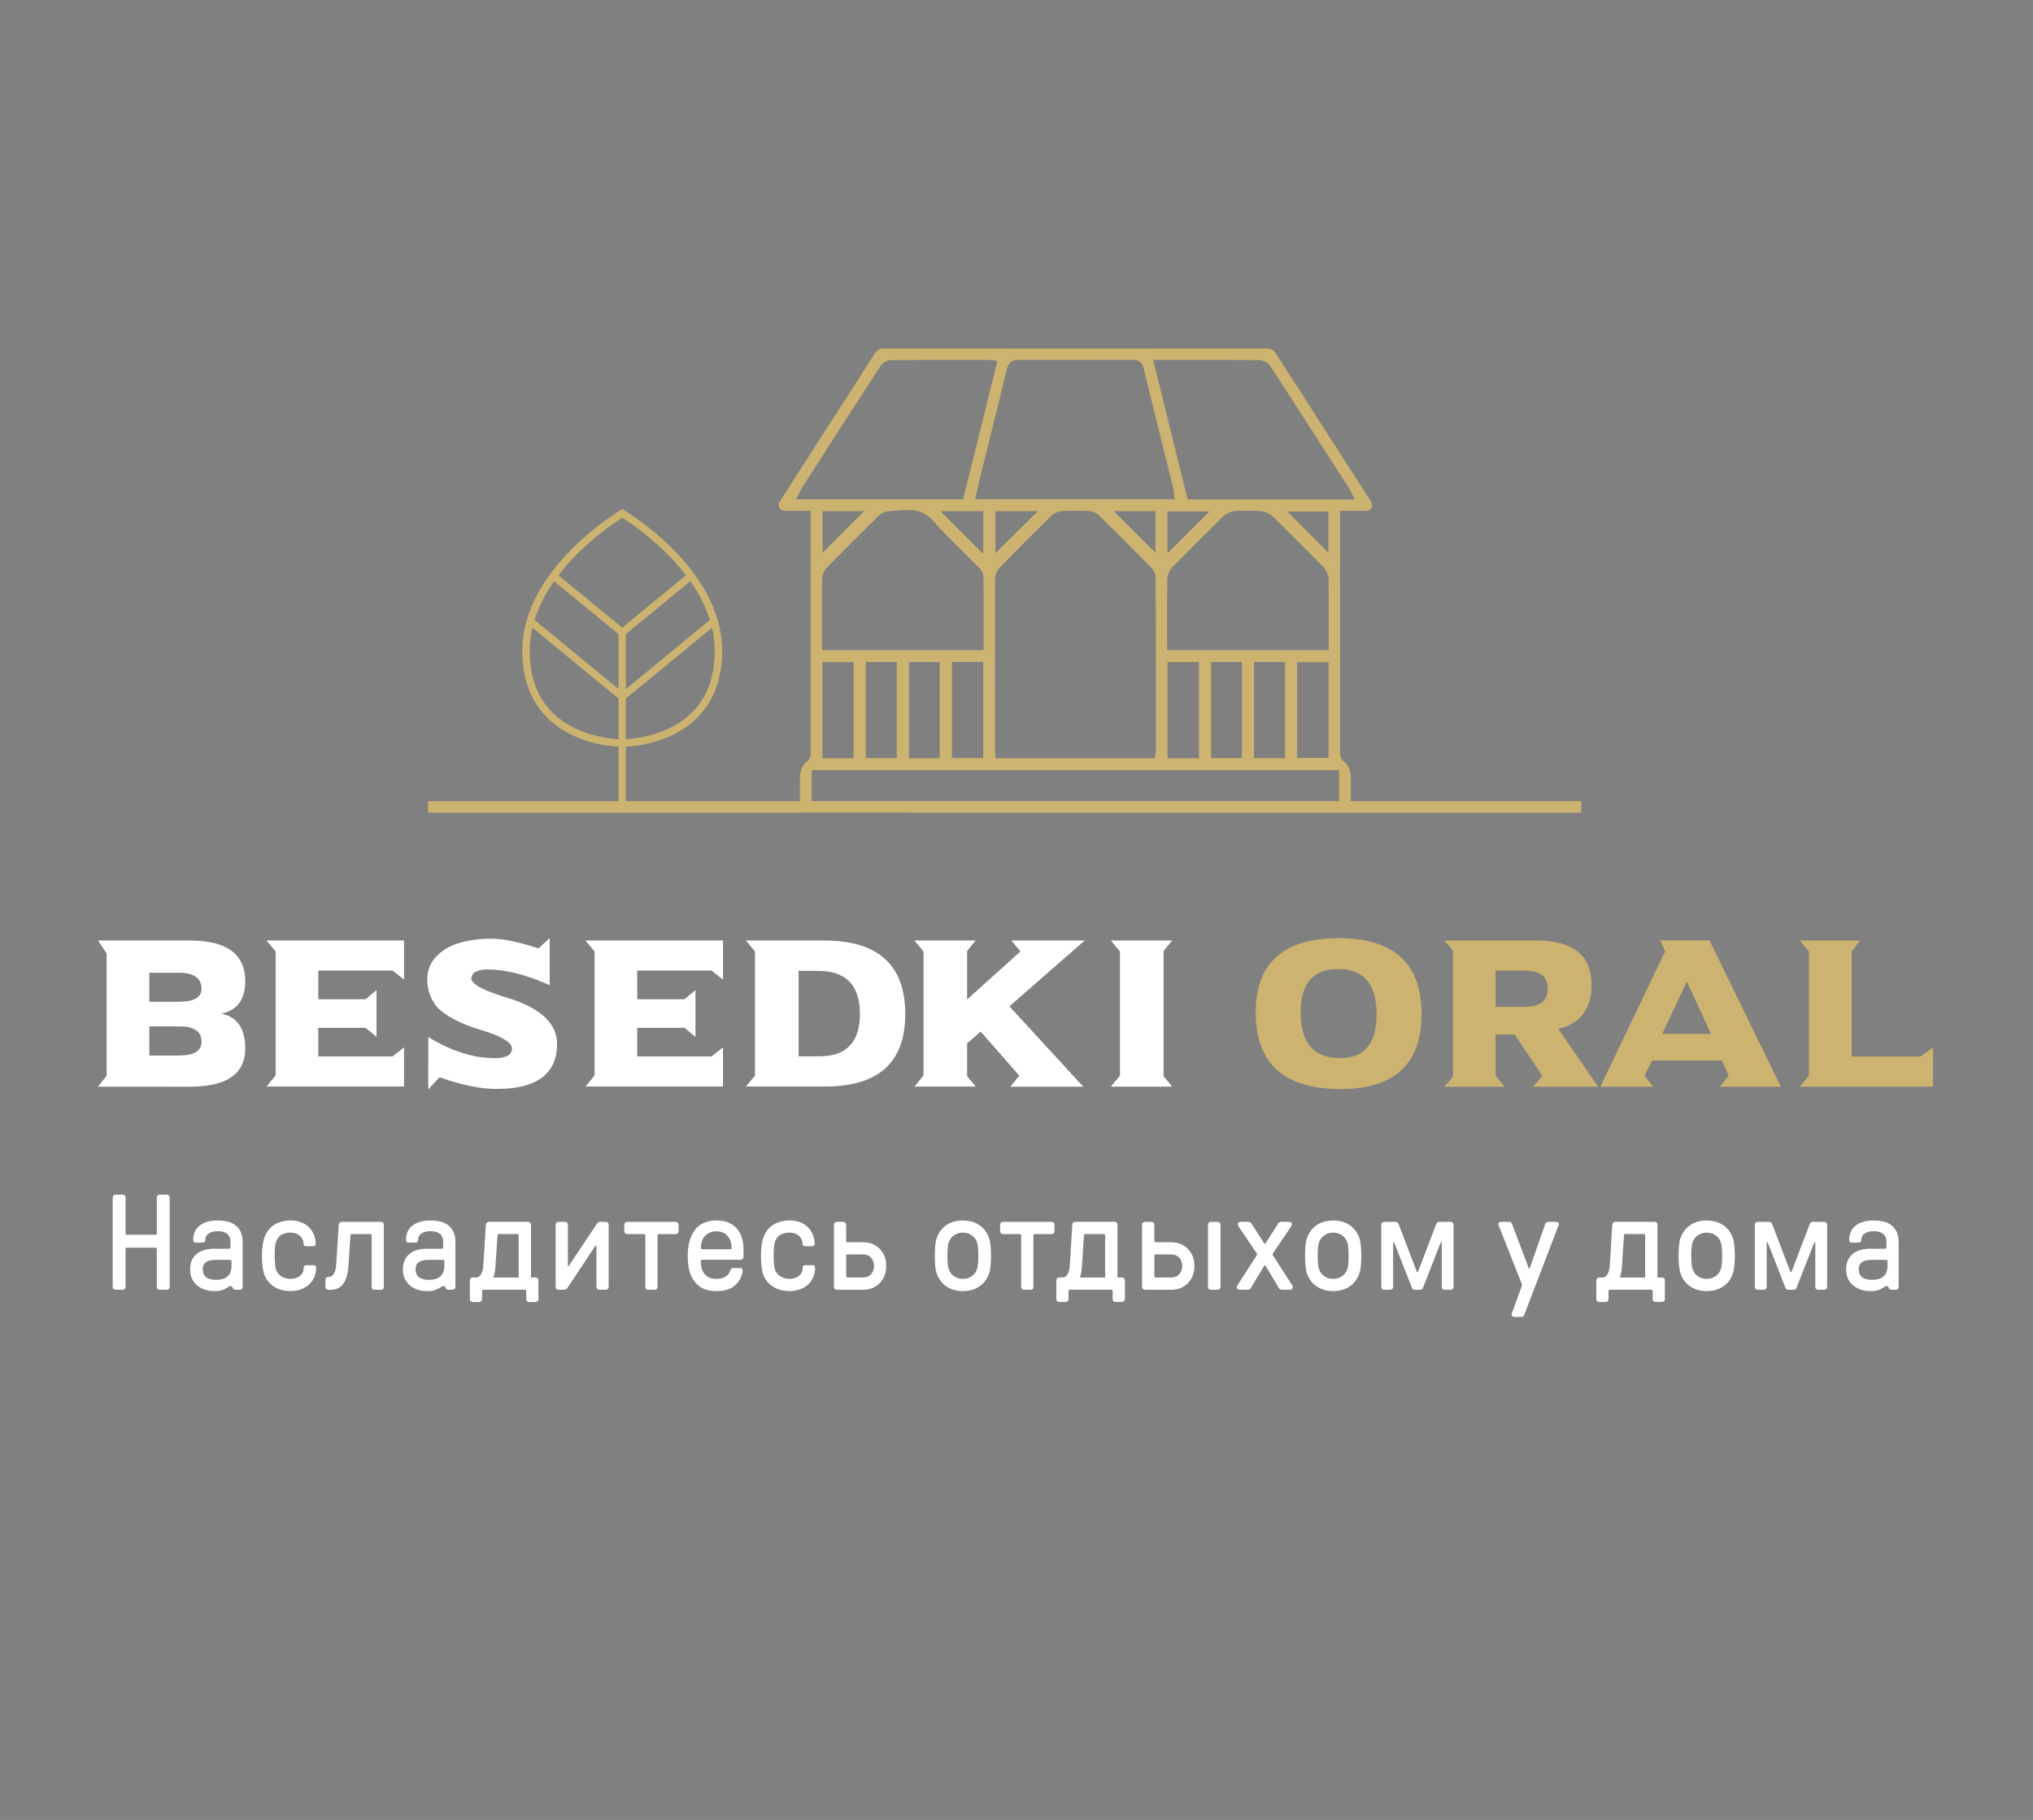 <?xml version="1.0" encoding="UTF-8"?> <!-- Generator: Adobe Illustrator 24.0.0, SVG Export Plug-In . SVG Version: 6.00 Build 0) --> <svg xmlns="http://www.w3.org/2000/svg" xmlns:xlink="http://www.w3.org/1999/xlink" id="Слой_1" x="0px" y="0px" viewBox="0 0 710.47 636" style="enable-background:new 0 0 710.47 636;" xml:space="preserve"><rect x="0" y="0" width="710.47" height="636" fill="#808080" stroke="none"/> <style type="text/css"> .st0{fill:none;stroke:#FFFFFF;stroke-miterlimit:10;} .st1{fill:none;stroke:#FFFFFF;stroke-width:0.75;stroke-miterlimit:10;} .st2{fill:#FFFFFF;} .st3{fill:#DCB039;} .st4{fill:#005127;} .st5{fill:#CCB370;} </style> <path class="st0" d="M1214.24-2149.18c0,0-28.35,0.33-28.35-27.18c0-23.88,28.35-40.47,28.35-40.47"></path> <line class="st0" x1="1214.24" y1="-2182.24" x2="1214.24" y2="-2129.65"></line> <line class="st0" x1="1193.94" y1="-2198.45" x2="1214.24" y2="-2181.76"></line> <line class="st0" x1="1187.45" y1="-2184.82" x2="1214.24" y2="-2162.79"></line> <path class="st0" d="M1214.24-2149.18c0,0,28.35,0.33,28.35-27.18c0-23.88-28.35-40.47-28.35-40.47"></path> <line class="st0" x1="1257.21" y1="-2217.1" x2="1214.24" y2="-2181.76"></line> <line class="st0" x1="1279.94" y1="-2216.82" x2="1214.24" y2="-2162.79"></line> <path class="st0" d="M1369.17-2148.25c0,0-28.35,0.33-28.35-27.18c0-23.88,28.35-40.47,28.35-40.47"></path> <line class="st0" x1="1348.88" y1="-2197.52" x2="1369.17" y2="-2180.84"></line> <line class="st0" x1="1342.38" y1="-2183.89" x2="1369.17" y2="-2161.87"></line> <path class="st0" d="M1369.17-2148.25c0,0,28.35,0.33,28.35-27.18c0-23.88-28.35-40.47-28.35-40.47"></path> <line class="st0" x1="1389.46" y1="-2197.52" x2="1369.17" y2="-2180.84"></line> <line class="st0" x1="1396.34" y1="-2184.21" x2="1369.17" y2="-2161.87"></line> <line class="st0" x1="1301.04" y1="-2217.1" x2="1256.78" y2="-2180.71"></line> <line class="st0" x1="1324.9" y1="-2217.1" x2="1280.63" y2="-2180.71"></line> <line class="st1" x1="1256.78" y1="-2217.1" x2="1324.5" y2="-2217.1"></line> <line class="st1" x1="1242.27" y1="-2180.71" x2="1280.63" y2="-2180.71"></line> <line class="st1" x1="1280.63" y1="-2180.71" x2="1280.63" y2="-2129.65"></line> <line class="st0" x1="1324.9" y1="-2217.1" x2="1369.16" y2="-2180.71"></line> <line class="st1" x1="1369.16" y1="-2180.71" x2="1369.16" y2="-2129.65"></line> <line class="st0" x1="1187.45" y1="-2129.65" x2="1394.82" y2="-2129.65"></line> <line class="st0" x1="1231.07" y1="-2153.89" x2="1280.63" y2="-2153.89"></line> <circle class="st0" cx="1291.14" cy="-2260.71" r="16.47"></circle> <g> <path class="st2" d="M984.92,332.86c8.53,0,12.79,3.11,12.79,9.34c0,4.19-1.82,6.67-5.47,7.44c3.65,0.77,5.47,3.45,5.47,8.02 c0,5.84-4.26,8.76-12.79,8.76h-20.99l1.97-2.53v-28.04l-1.97-2.99H984.92z M982.49,346.92c3.46,0,5.19-1,5.19-2.99 c0-2.46-1.77-3.68-5.31-3.68h-6.67v6.67H982.49z M975.7,352.58v6.67h6.91c3.38,0,5.08-1.05,5.08-3.15c0-2.35-1.65-3.52-4.96-3.52 H975.7z"></path> <path class="st2" d="M1002.59,332.86h31.56v8.99l-2.64-2.08h-17.05v6.58h10.84l2.53-2.09v10.73l-2.53-2.09h-10.84v6.58h17.05 l2.64-2.09v8.99h-31.56l2.08-2.53v-28.48L1002.59,332.86z"></path> <path class="st2" d="M1067.56,332.32v10.78c-5.41-2.39-10.13-3.59-14.16-3.59c-2.47,0-3.75,0.69-3.82,2.06 c0,1.39,3.26,3.03,9.78,4.91c6.6,2.36,9.9,5.73,9.9,10.1c0,6.89-4.64,10.33-13.93,10.33c-3.63,0-7.98-0.9-13.05-2.69l-2.57,2.8 v-12.03c5.27,3.23,10.36,4.84,15.27,4.84c2.63,0,3.94-0.75,3.94-2.25c0-1.42-2.55-2.88-7.65-4.38c-4.25-1.31-7.39-2.97-9.43-4.96 c-1.58-1.84-2.36-4.01-2.36-6.51c0-3.26,1.8-5.8,5.4-7.62c2.56-1.13,5.67-1.69,9.32-1.69c2.76,0,6.36,0.75,10.78,2.25 L1067.56,332.32z"></path> <path class="st2" d="M1075.78,332.86h31.56v8.99l-2.64-2.08h-17.05v6.58h10.84l2.53-2.09v10.73l-2.53-2.09h-10.84v6.58h17.05 l2.64-2.09v8.99h-31.56l2.08-2.53v-28.48L1075.78,332.86z"></path> <path class="st2" d="M1112.59,366.36l2.08-2.5v-28.48l-2.08-2.53h17.94c12.42,0,18.63,5.63,18.63,16.89 c0,11.08-6.13,16.61-18.4,16.61H1112.59z M1124.69,359.44h4.77c6.2,0,9.29-3.24,9.29-9.73c0-6.58-3.17-9.87-9.52-9.87h-4.54V359.44 z"></path> <path class="st2" d="M1166.46,353.76l-3.1,2.71v7.51l1.97,2.41h-14.07l2.09-2.53v-28.48l-2.09-2.53h14.07l-1.97,2.41v11.12 l12.23-11.01l-2.08-2.53h16.85l-17.29,15.11l16.94,18.45h-16.73l2.06-2.53L1166.46,353.76z"></path> <path class="st2" d="M1196.35,332.86h14.07l-1.97,2.41v28.71l1.97,2.41h-14.07l2.09-2.53v-28.48L1196.35,332.86z"></path> <g> <path class="st3" d="M1248.68,332.32c12.64,0,18.96,5.81,18.96,17.43c0,11.46-6.2,17.19-18.61,17.19 c-12.96,0-19.44-5.86-19.44-17.57C1229.58,338.01,1235.95,332.32,1248.68,332.32z M1239.9,349.31c0,7.03,3.01,10.54,9.04,10.54 c5.59,0,8.39-3.37,8.39-10.1c0-6.89-2.94-10.33-8.81-10.33C1242.77,339.42,1239.9,342.71,1239.9,349.31z"></path> <path class="st3" d="M1272.86,332.86h20.99c8.53,0,12.79,3.38,12.79,10.15c0,5.53-2.53,8.91-7.6,10.15l9.11,13.25h-14.88 l2.06-2.53l-6.33-9.45h-4.38v9.45l2.06,2.53h-13.83l1.97-2.29v-28.99L1272.86,332.86z M1284.63,339.79v8.3h6.79 c3.44,0,5.17-1.42,5.19-4.26c0-2.69-1.77-4.03-5.31-4.03H1284.63z"></path> <path class="st3" d="M1322.4,332.83h11.31l16.38,33.58h-13.97l1.97-2.55l-1.51-3.45h-16.04l-1.74,3.45l1.97,2.55h-12.12 l14.88-31.05L1322.4,332.83z M1322.86,354.29h11.19l-5.54-12L1322.86,354.29z"></path> <path class="st3" d="M1354.44,332.86h13.83l-1.95,2.53v24.1h15.78l2.9-2.06v8.99h-30.56l2.08-2.53v-28.5L1354.44,332.86z"></path> </g> </g> <path class="st3" d="M1259.05,300.92c-0.94,0.04-1.87,0.03-2.83,0.02c-0.41,0-0.83-0.01-1.25-0.01h-1.06l0-2.52 c0-0.99,0.01-1.9-0.01-2.82c-0.03-1.85-0.52-3-1.64-3.83c-0.61-0.45-0.83-1.31-0.83-1.9c-0.01-15.98-0.01-31.96-0.01-47.94l0-7.65 h5.24c0.01,0,0.02,0,0.04,0c1.2,0,1.63-0.16,1.92-0.71c0.3-0.56,0.19-1.02-0.47-2.04c-7.14-11.08-14.27-22.16-21.38-33.26 c-0.58-0.91-1.15-1.23-2.18-1.23c0,0,0,0,0,0c-28.29,0.03-57.85,0.03-87.85,0c0,0,0,0-0.01,0c-0.98,0-1.52,0.31-2.07,1.16 c-7.14,11.14-14.29,22.26-21.45,33.38c-0.61,0.94-0.72,1.42-0.46,1.95c0.24,0.5,0.6,0.75,1.87,0.75c0.01,0,0.02,0,0.03,0l5.32,0 l0,7.97c0,15.9,0.01,31.79,0,47.69c0,0.21-0.04,1.28-0.78,1.81c-1.2,0.86-1.7,2.07-1.69,4.18v5.02l-2.33,0 c-0.94-0.01-1.81-0.01-2.68,0.01c-0.41,0.01-0.95,0.03-1.41,0.15c-0.69,0.18-0.96,0.56-0.9,1.27c0.06,0.7,0.39,1.03,1.13,1.13 c0.27,0.04,0.55,0.03,0.83,0.02l0.3,0h22.76c37.93,0,75.85,0,113.78,0.02c0,0,0.01,0,0.01,0c1.19,0,1.83-0.2,2.3-0.73v-1 C1260.77,301.15,1260.09,300.89,1259.05,300.92z M1215.78,199.64c5.66,0,11.32-0.01,16.98,0.04c0.86,0.01,2.05,0.45,2.58,1.26 c5.32,8.18,10.68,16.53,15.87,24.61l2.37,3.69c0.1,0.15,0.18,0.31,0.29,0.54l0.95,1.88h-38.36l-7.93-32.02L1215.78,199.64z M1211.75,266.22l0-5.82c-0.01-3.39-0.01-6.91,0.04-10.36c0.02-0.98,0.47-2.1,1.12-2.77c3.83-3.92,7.79-7.89,11.78-11.79 c0.65-0.64,1.72-1.09,2.72-1.16c1.98-0.13,3.91-0.13,5.73,0c1.02,0.07,2.13,0.55,2.82,1.22c3.84,3.74,7.77,7.67,11.69,11.69 c0.67,0.68,1.13,1.79,1.14,2.75c0.06,3.45,0.05,6.96,0.04,10.35l0,5.88H1211.75z M1248.78,269v21.97h-7.2V269H1248.78z M1238.79,268.97v22.04h-7.11v-22.04H1238.79z M1228.91,268.96V291h-7.08v-22.04H1228.91z M1219.04,268.98v22.05h-7.2v-22.05 H1219.04z M1211.83,244.02v-9.61h9.65L1211.83,244.02z M1239.33,234.43h9.41v9.48L1239.33,234.43z M1177.5,199.62 c0.01,0,0.01,0,0.02,0c8.14,0.03,16.73,0.03,26.29,0c0,0,0.01,0,0.02,0c0.97,0,2.12,0.23,2.54,1.95c1.59,6.54,3.21,13.07,4.83,19.6 l1.99,8c0.08,0.32,0.1,0.62,0.12,0.92c0.01,0.12,0.02,0.24,0.03,0.38l0.12,1.17h-45.76l0.51-2.28c0.15-0.7,0.3-1.36,0.46-2.02 l1.74-7.02c1.55-6.22,3.09-12.45,4.6-18.68C1175.35,200.24,1176.12,199.62,1177.5,199.62z M1173.38,247.22 c3.7-3.79,7.66-7.76,11.78-11.79c0.64-0.62,1.66-1.06,2.6-1.11c1.85-0.1,3.76-0.11,5.84-0.01c0.72,0.03,1.8,0.32,2.51,1.02 c3.62,3.55,7.54,7.46,11.99,11.97c0.47,0.47,1.01,1.36,1.02,2.28c0.03,11.92,0.03,23.84,0.03,35.76l0,3.97 c0,0.17-0.02,0.33-0.05,0.54l-0.15,1.18h-36.58l-0.09-1.44c-0.02-0.34-0.05-0.66-0.05-0.99l0-4.9c0-11.24-0.01-22.48,0.03-33.71 C1172.26,249.02,1172.71,247.91,1173.38,247.22z M1172.36,243.98v-9.62h9.7L1172.36,243.98z M1199.5,234.34h9.56v9.54L1199.5,234.34 z M1132.55,266.22l-0.01-9.73c-0.01-2.17-0.02-4.42,0.04-6.64c0.02-0.89,0.44-1.9,1.04-2.52c4.01-4.09,8.01-8.09,11.88-11.88 c0.65-0.64,1.71-1.09,2.62-1.12c0.55-0.02,1.11-0.06,1.68-0.11c1.88-0.15,3.82-0.3,5.53,0.38c1.6,0.64,2.78,2,3.93,3.31 c0.44,0.51,0.86,0.99,1.3,1.42c3.08,3.05,5.63,5.6,8.01,8.03c0.46,0.46,1.01,1.19,1.01,2c0.04,4.13,0.04,8.26,0.03,12.47l0,4.4 H1132.55z M1169.53,268.95v22.04h-7.17v-22.04H1169.53z M1159.56,268.97v22.07h-7.05v-22.07H1159.56z M1149.71,268.97v22.04h-7.11 v-22.04H1149.71z M1139.81,268.99v22.05h-7.17v-22.05H1139.81z M1132.67,243.88v-9.54h9.53L1132.67,243.88z M1159.76,234.35h9.79 v9.84L1159.76,234.35z M1126.59,231.64l0.99-1.93c0.15-0.3,0.28-0.57,0.44-0.82l1.5-2.33c5.35-8.33,10.88-16.94,16.36-25.39 c0.47-0.71,1.49-1.48,2.46-1.48c6.22-0.05,12.54-0.05,18.65-0.04l3.59,0c0.18,0,0.36,0.02,0.61,0.04l1.61,0.15l-7.87,31.8H1126.59z M1251.2,300.88h-121.04v-7.1h121.04V300.88z M1087.55,301.85v-13.48c2.62-0.12,10.64-0.97,16.3-6.57 c3.83-3.79,5.78-8.98,5.78-15.42c0-18.87-21.98-31.99-22.9-32.53c-0.92,0.54-22.95,13.66-22.95,32.53c0,6.44,1.94,11.63,5.78,15.42 c5.67,5.6,13.68,6.45,16.3,6.57v13.48h-25.65v1.69h53.16v-1.69H1087.55z M1087.55,262.57l14.78-12.15c1.89,2.69,3.49,5.67,4.5,8.89 l-19.28,15.85V262.57z M1085.86,275.16l-19.28-15.85c1.01-3.22,2.61-6.21,4.5-8.89l14.78,12.15V275.16z M1102.67,280.59 c-5.14,5.09-12.66,5.94-15.13,6.08v-9.34l19.77-16.25c0.4,1.71,0.63,3.47,0.63,5.29C1107.94,272.35,1106.17,277.13,1102.67,280.59z M1086.7,235.85c1.8,1.13,9.08,5.95,14.62,13.2l-14.62,12.02l-14.62-12.02C1077.63,241.81,1084.9,236.98,1086.7,235.85z M1070.73,280.59c-3.5-3.46-5.27-8.24-5.27-14.21c0-1.82,0.23-3.59,0.63-5.29l19.77,16.25v9.34 C1083.39,286.54,1075.88,285.69,1070.73,280.59z M1042.16,303.54h85.3v-2.66h-85.3V303.54z M1221.47,303.54h85.3v-2.66h-85.3V303.54 z"></path> <g> <g> <path class="st3" d="M1020.15,404.66c-0.75-0.47-1.3-1.08-1.66-1.84c-0.29-0.6-0.47-1.3-0.55-2.1c-0.08-0.8-0.12-1.83-0.12-3.11 c0-1.28,0.04-2.31,0.12-3.11c0.08-0.8,0.26-1.49,0.55-2.1c0.36-0.76,0.91-1.37,1.66-1.84c0.75-0.47,1.63-0.7,2.67-0.7 c1.48,0,2.65,0.43,3.53,1.29c0.87,0.86,1.31,2.05,1.31,3.57c0,0.1-0.04,0.19-0.13,0.27c-0.09,0.08-0.19,0.12-0.3,0.12h-1.2 c-0.11,0-0.21-0.04-0.3-0.13s-0.13-0.19-0.13-0.3c0-0.87-0.25-1.56-0.74-2.04c-0.49-0.49-1.17-0.73-2.03-0.73 c-0.56,0-1.05,0.13-1.47,0.39c-0.42,0.26-0.74,0.62-0.96,1.08c-0.19,0.39-0.31,0.94-0.37,1.66c-0.06,0.72-0.09,1.58-0.09,2.58 c0,1,0.03,1.86,0.09,2.58c0.06,0.72,0.18,1.27,0.37,1.66c0.22,0.46,0.53,0.82,0.96,1.08c0.42,0.26,0.91,0.39,1.47,0.39 c0.86,0,1.54-0.24,2.03-0.73c0.5-0.49,0.74-1.17,0.74-2.04c0-0.11,0.04-0.21,0.13-0.3c0.09-0.09,0.19-0.13,0.3-0.13h1.2 c0.11,0,0.22,0.04,0.3,0.12c0.09,0.08,0.13,0.17,0.13,0.27c0,1.52-0.44,2.71-1.31,3.57c-0.87,0.86-2.05,1.29-3.53,1.29 C1021.78,405.36,1020.89,405.13,1020.15,404.66z"></path> <path class="st3" d="M1031.77,404.89c-0.62-0.32-1.12-0.75-1.49-1.31c-0.33-0.5-0.55-1.04-0.64-1.61 c-0.1-0.57-0.15-1.31-0.15-2.19s0.05-1.62,0.15-2.19c0.1-0.57,0.32-1.11,0.64-1.61c0.37-0.56,0.87-1,1.49-1.31 c0.62-0.32,1.34-0.47,2.16-0.47c0.82,0,1.54,0.16,2.16,0.47c0.62,0.32,1.12,0.75,1.49,1.31c0.33,0.5,0.54,1.04,0.65,1.61 c0.1,0.57,0.15,1.31,0.15,2.19s-0.05,1.62-0.15,2.19c-0.1,0.57-0.32,1.11-0.65,1.61c-0.37,0.56-0.87,1-1.49,1.31 c-0.62,0.32-1.34,0.47-2.16,0.47C1033.11,405.36,1032.39,405.2,1031.77,404.89z M1035.12,403.13c0.34-0.19,0.61-0.43,0.8-0.72 c0.19-0.27,0.31-0.61,0.38-1.02c0.07-0.41,0.1-0.95,0.1-1.62s-0.03-1.21-0.1-1.62c-0.06-0.41-0.19-0.75-0.38-1.02 c-0.19-0.29-0.45-0.53-0.8-0.72c-0.34-0.19-0.74-0.29-1.18-0.29c-0.44,0-0.84,0.1-1.18,0.29c-0.34,0.19-0.61,0.43-0.8,0.72 c-0.19,0.27-0.31,0.61-0.38,1.02c-0.06,0.41-0.1,0.95-0.1,1.62s0.03,1.21,0.1,1.62c0.07,0.41,0.19,0.75,0.38,1.02 c0.19,0.29,0.45,0.53,0.8,0.72c0.34,0.19,0.74,0.29,1.18,0.29C1034.38,403.42,1034.77,403.33,1035.12,403.13z"></path> <path class="st3" d="M1042.41,404.67c-0.66-0.46-1.15-1.18-1.46-2.16c-0.32-0.98-0.47-2.27-0.47-3.86c0-2.38,0.37-4.19,1.11-5.42 c0.74-1.23,1.92-1.99,3.54-2.28l1.59-0.28c0.23-0.04,0.34-0.16,0.34-0.37c0-0.11,0.04-0.21,0.13-0.3c0.09-0.09,0.19-0.13,0.3-0.13 h1.08c0.11,0,0.22,0.04,0.3,0.13c0.09,0.09,0.13,0.19,0.13,0.3v0.37c0,0.46-0.16,0.84-0.49,1.15c-0.33,0.31-0.8,0.51-1.4,0.61 l-1.63,0.26c-0.79,0.11-1.42,0.4-1.89,0.85c-0.47,0.45-0.71,0.99-0.71,1.62c0,0.06,0.02,0.1,0.05,0.13 c0.04,0.03,0.08,0.04,0.12,0.04c0.09,0,0.15-0.03,0.19-0.09c0.26-0.33,0.58-0.59,0.98-0.77s0.81-0.28,1.26-0.28 c1.3,0,2.3,0.49,2.99,1.46c0.69,0.98,1.03,2.38,1.03,4.22c0,1.79-0.38,3.15-1.14,4.09c-0.76,0.93-1.86,1.4-3.31,1.4 C1043.94,405.36,1043.06,405.13,1042.41,404.67z M1046.87,402.5c0.41-0.62,0.61-1.56,0.61-2.84c0-1.23-0.2-2.14-0.59-2.72 c-0.39-0.58-1.01-0.87-1.86-0.87c-0.87,0-1.52,0.29-1.92,0.87c-0.41,0.58-0.61,1.51-0.61,2.78c0,1.26,0.2,2.19,0.61,2.8 c0.41,0.6,1.04,0.9,1.88,0.9C1045.83,403.42,1046.46,403.12,1046.87,402.5z"></path> <path class="st3" d="M1053.05,404.37c-0.53-0.5-0.92-1.12-1.17-1.86c-0.25-0.74-0.38-1.65-0.38-2.74c0-0.97,0.12-1.84,0.37-2.59 s0.59-1.37,1.05-1.84c0.77-0.77,1.82-1.16,3.14-1.16c1.28,0,2.29,0.37,3.03,1.1c0.4,0.39,0.71,0.87,0.91,1.45s0.31,1.23,0.31,1.95 v1.29c0,0.11-0.04,0.22-0.13,0.3c-0.09,0.09-0.19,0.13-0.3,0.13h-6.11c-0.14,0-0.22,0.07-0.22,0.22c0,1.09,0.29,1.86,0.88,2.32 c0.4,0.33,0.92,0.5,1.57,0.5c0.63,0,1.15-0.14,1.57-0.43c0.33-0.26,0.55-0.57,0.65-0.92c0.07-0.24,0.24-0.37,0.5-0.37h1.1 c0.13,0,0.23,0.04,0.29,0.12c0.07,0.08,0.09,0.18,0.08,0.31c-0.13,1.03-0.6,1.86-1.42,2.47c-0.66,0.5-1.58,0.75-2.75,0.75 C1054.76,405.36,1053.77,405.03,1053.05,404.37z M1058.23,398.73c0.14,0,0.22-0.07,0.22-0.21c0-0.83-0.24-1.48-0.71-1.96 c-0.42-0.44-0.98-0.67-1.68-0.67c-0.73,0-1.32,0.22-1.76,0.67c-0.47,0.47-0.71,1.13-0.71,1.96c0,0.14,0.07,0.21,0.21,0.21H1058.23 z"></path> <path class="st3" d="M1069.28,394.66c0.62,0.32,1.07,0.78,1.34,1.37c0.44,0.93,0.67,2.18,0.67,3.74c0,0.87-0.05,1.61-0.16,2.22 c-0.11,0.6-0.28,1.12-0.53,1.55c-0.32,0.57-0.76,1.02-1.34,1.34c-0.58,0.32-1.23,0.48-1.95,0.48c-0.4,0-0.73-0.04-0.99-0.13 c-0.26-0.09-0.53-0.21-0.82-0.37c-0.2-0.13-0.35-0.19-0.45-0.19c-0.14,0-0.24,0.05-0.3,0.16c-0.06,0.11-0.09,0.28-0.09,0.53v3.66 c0,0.11-0.04,0.22-0.13,0.3c-0.09,0.09-0.19,0.13-0.3,0.13h-1.08c-0.11,0-0.22-0.04-0.3-0.13c-0.09-0.09-0.13-0.19-0.13-0.3 v-14.19c0-0.11,0.04-0.21,0.13-0.3c0.09-0.09,0.19-0.13,0.3-0.13h0.73c0.16,0,0.26,0.05,0.3,0.15c0.11,0.3,0.26,0.45,0.43,0.45 c0.1,0,0.26-0.07,0.47-0.22c0.29-0.19,0.57-0.33,0.86-0.44c0.29-0.11,0.68-0.16,1.18-0.16 C1067.94,394.17,1068.66,394.34,1069.28,394.66z M1065.72,396.36c-0.36,0.16-0.62,0.41-0.8,0.74c-0.17,0.3-0.28,0.64-0.32,1.02 c-0.04,0.38-0.06,0.93-0.06,1.64c0,0.72,0.02,1.27,0.06,1.64c0.04,0.38,0.15,0.72,0.32,1.02c0.17,0.33,0.44,0.58,0.8,0.74 s0.77,0.25,1.23,0.25c0.47,0,0.89-0.08,1.24-0.25c0.35-0.16,0.61-0.41,0.78-0.74c0.16-0.32,0.26-0.67,0.31-1.05 c0.05-0.39,0.08-0.92,0.08-1.61c0-0.72-0.02-1.27-0.06-1.64c-0.04-0.38-0.15-0.72-0.32-1.02c-0.17-0.33-0.44-0.58-0.8-0.74 s-0.77-0.25-1.23-0.25S1066.08,396.19,1065.72,396.36z"></path> <path class="st3" d="M1073.83,405.01c-0.09-0.09-0.13-0.19-0.13-0.3v-9.89c0-0.11,0.04-0.21,0.13-0.3 c0.09-0.09,0.19-0.13,0.3-0.13h1.08c0.11,0,0.21,0.04,0.3,0.13c0.09,0.09,0.13,0.19,0.13,0.3v6.45c0,0.07,0.02,0.11,0.05,0.12 c0.04,0.01,0.08-0.02,0.12-0.08l4.34-6.5c0.1-0.16,0.18-0.27,0.25-0.33c0.06-0.07,0.15-0.1,0.25-0.1h1.01 c0.11,0,0.22,0.04,0.3,0.13c0.09,0.09,0.13,0.19,0.13,0.3v9.89c0,0.11-0.04,0.21-0.13,0.3c-0.09,0.09-0.19,0.13-0.3,0.13h-1.08 c-0.11,0-0.21-0.04-0.3-0.13c-0.09-0.09-0.13-0.19-0.13-0.3v-6.47c0-0.07-0.02-0.11-0.05-0.12c-0.04-0.01-0.08,0.02-0.12,0.08 l-4.32,6.52c-0.17,0.29-0.35,0.43-0.54,0.43h-0.99C1074.01,405.14,1073.91,405.1,1073.83,405.01z"></path> <path class="st3" d="M1087.27,405.01c-0.09-0.09-0.13-0.19-0.13-0.3v-8.17c0-0.14-0.07-0.22-0.21-0.22h-2.69 c-0.11,0-0.22-0.04-0.3-0.13c-0.09-0.09-0.13-0.19-0.13-0.3v-1.08c0-0.11,0.04-0.21,0.13-0.3c0.09-0.09,0.19-0.13,0.3-0.13h7.74 c0.11,0,0.22,0.04,0.3,0.13c0.09,0.09,0.13,0.19,0.13,0.3v1.08c0,0.11-0.04,0.21-0.13,0.3c-0.09,0.09-0.19,0.13-0.3,0.13h-2.69 c-0.14,0-0.21,0.07-0.21,0.22v8.17c0,0.11-0.04,0.21-0.13,0.3c-0.09,0.09-0.19,0.13-0.3,0.13h-1.07 C1087.45,405.14,1087.35,405.1,1087.27,405.01z"></path> <path class="st3" d="M1094.64,404.37c-0.53-0.5-0.92-1.12-1.17-1.86c-0.25-0.74-0.38-1.65-0.38-2.74c0-0.97,0.12-1.84,0.37-2.59 s0.59-1.37,1.05-1.84c0.77-0.77,1.82-1.16,3.14-1.16c1.28,0,2.29,0.37,3.03,1.1c0.4,0.39,0.71,0.87,0.91,1.45 c0.21,0.58,0.31,1.23,0.31,1.95v1.29c0,0.11-0.04,0.22-0.13,0.3c-0.09,0.09-0.19,0.13-0.3,0.13h-6.11c-0.14,0-0.22,0.07-0.22,0.22 c0,1.09,0.29,1.86,0.88,2.32c0.4,0.33,0.92,0.5,1.57,0.5c0.63,0,1.15-0.14,1.57-0.43c0.33-0.26,0.54-0.57,0.65-0.92 c0.07-0.24,0.24-0.37,0.5-0.37h1.1c0.13,0,0.23,0.04,0.29,0.12c0.07,0.08,0.09,0.18,0.08,0.31c-0.13,1.03-0.6,1.86-1.42,2.47 c-0.66,0.5-1.58,0.75-2.75,0.75C1096.35,405.36,1095.36,405.03,1094.64,404.37z M1099.83,398.73c0.14,0,0.22-0.07,0.22-0.21 c0-0.83-0.24-1.48-0.71-1.96c-0.42-0.44-0.98-0.67-1.68-0.67c-0.73,0-1.32,0.22-1.76,0.67c-0.47,0.47-0.71,1.13-0.71,1.96 c0,0.14,0.07,0.21,0.21,0.21H1099.83z"></path> <path class="st3" d="M1111.1,405.07c-0.54-0.19-1.01-0.48-1.4-0.85c-0.55-0.49-0.91-1.09-1.09-1.81c-0.18-0.72-0.27-1.6-0.27-2.65 c0-1.02,0.09-1.87,0.28-2.57c0.19-0.7,0.53-1.31,1.03-1.84c0.37-0.37,0.84-0.66,1.4-0.87s1.15-0.31,1.79-0.31 c1.15,0,2.09,0.32,2.82,0.97c0.37,0.34,0.66,0.75,0.87,1.21c0.21,0.47,0.31,0.96,0.31,1.47c0,0.13-0.03,0.23-0.1,0.31 c-0.06,0.08-0.15,0.12-0.27,0.12h-1.14c-0.11,0-0.21-0.03-0.29-0.1c-0.08-0.07-0.12-0.15-0.12-0.25c0-0.27-0.06-0.53-0.17-0.76 c-0.11-0.24-0.27-0.43-0.47-0.59c-0.36-0.3-0.84-0.45-1.44-0.45c-0.4,0-0.78,0.07-1.13,0.2c-0.35,0.14-0.62,0.33-0.81,0.59 c-0.22,0.29-0.36,0.64-0.44,1.06c-0.08,0.42-0.12,1.02-0.12,1.8c0,0.72,0.04,1.29,0.11,1.73c0.07,0.44,0.22,0.79,0.43,1.06 c0.22,0.27,0.5,0.48,0.84,0.63c0.34,0.15,0.72,0.23,1.14,0.23c0.6,0,1.1-0.16,1.51-0.47c0.39-0.33,0.58-0.77,0.58-1.31 c0-0.24,0.14-0.37,0.41-0.37h1.23c0.22,0,0.32,0.14,0.32,0.43c0,0.56-0.11,1.08-0.34,1.57c-0.23,0.49-0.55,0.9-0.97,1.23 c-0.34,0.27-0.75,0.48-1.23,0.63s-0.97,0.23-1.51,0.23C1112.23,405.36,1111.64,405.26,1111.1,405.07z"></path> <path class="st3" d="M1120.09,404.37c-0.53-0.5-0.92-1.12-1.17-1.86c-0.25-0.74-0.38-1.65-0.38-2.74c0-0.97,0.12-1.84,0.37-2.59 c0.24-0.75,0.59-1.37,1.05-1.84c0.77-0.77,1.82-1.16,3.14-1.16c1.28,0,2.29,0.37,3.03,1.1c0.4,0.39,0.71,0.87,0.91,1.45 c0.21,0.58,0.31,1.23,0.31,1.95v1.29c0,0.11-0.04,0.22-0.13,0.3c-0.09,0.09-0.19,0.13-0.3,0.13h-6.11c-0.14,0-0.22,0.07-0.22,0.22 c0,1.09,0.29,1.86,0.88,2.32c0.4,0.33,0.92,0.5,1.57,0.5c0.63,0,1.15-0.14,1.57-0.43c0.33-0.26,0.55-0.57,0.65-0.92 c0.07-0.24,0.24-0.37,0.5-0.37h1.1c0.13,0,0.23,0.04,0.29,0.12c0.07,0.08,0.09,0.18,0.08,0.31c-0.13,1.03-0.6,1.86-1.42,2.47 c-0.66,0.5-1.58,0.75-2.75,0.75C1121.79,405.36,1120.8,405.03,1120.09,404.37z M1125.27,398.73c0.14,0,0.22-0.07,0.22-0.21 c0-0.83-0.24-1.48-0.71-1.96c-0.42-0.44-0.98-0.67-1.68-0.67c-0.73,0-1.32,0.22-1.76,0.67c-0.47,0.47-0.71,1.13-0.71,1.96 c0,0.14,0.07,0.21,0.21,0.21H1125.27z"></path> <path class="st3" d="M1129.89,405.01c-0.09-0.09-0.13-0.19-0.13-0.3v-9.89c0-0.11,0.04-0.21,0.13-0.3 c0.09-0.09,0.19-0.13,0.3-0.13h1.87c0.22,0,0.37,0.12,0.45,0.37l2.86,7.51c0.03,0.06,0.07,0.09,0.12,0.09 c0.05,0,0.08-0.03,0.1-0.09l2.86-7.51c0.09-0.24,0.24-0.37,0.45-0.37h1.87c0.11,0,0.22,0.04,0.3,0.13 c0.09,0.09,0.13,0.19,0.13,0.3v9.89c0,0.11-0.04,0.21-0.13,0.3c-0.09,0.09-0.19,0.13-0.3,0.13h-1.01c-0.11,0-0.22-0.04-0.3-0.13 c-0.09-0.09-0.13-0.19-0.13-0.3v-6.99c0-0.06-0.02-0.09-0.06-0.11c-0.04-0.01-0.08,0.01-0.11,0.07l-2.77,7.1 c-0.06,0.13-0.12,0.22-0.18,0.28c-0.07,0.06-0.15,0.09-0.27,0.09h-0.9c-0.11,0-0.2-0.03-0.27-0.09c-0.06-0.06-0.13-0.15-0.18-0.28 l-2.77-7.1c-0.03-0.06-0.06-0.08-0.11-0.07c-0.04,0.01-0.07,0.05-0.07,0.11v6.99c0,0.11-0.04,0.21-0.13,0.3 c-0.09,0.09-0.19,0.13-0.3,0.13h-1.01C1130.08,405.14,1129.98,405.1,1129.89,405.01z"></path> <path class="st3" d="M1144.13,405.01c-0.09-0.09-0.13-0.19-0.13-0.3v-9.89c0-0.11,0.04-0.21,0.13-0.3 c0.09-0.09,0.19-0.13,0.3-0.13h1.08c0.11,0,0.21,0.04,0.3,0.13c0.09,0.09,0.13,0.19,0.13,0.3v2.58c0,0.14,0.07,0.21,0.21,0.21 h2.37c1.16,0,2.08,0.35,2.75,1.06c0.67,0.71,1.01,1.61,1.01,2.7c0,1.09-0.34,1.99-1.01,2.7c-0.67,0.71-1.59,1.06-2.75,1.06h-4.09 C1144.32,405.14,1144.22,405.1,1144.13,405.01z M1148.52,403.21c0.59,0,1.04-0.17,1.36-0.52c0.32-0.34,0.47-0.78,0.47-1.31 s-0.16-0.97-0.47-1.31c-0.32-0.34-0.77-0.52-1.36-0.52h-2.37c-0.14,0-0.21,0.07-0.21,0.22v3.23c0,0.14,0.07,0.22,0.21,0.22 H1148.52z"></path> <path class="st3" d="M1154.43,394.82c0-0.11,0.04-0.21,0.13-0.3c0.09-0.09,0.19-0.13,0.3-0.13h1.08c0.11,0,0.21,0.04,0.3,0.13 c0.09,0.09,0.13,0.19,0.13,0.3v3.63c0,0.14,0.07,0.22,0.21,0.22h1.27c0.11,0,0.19-0.06,0.22-0.17c0.06-0.62,0.15-1.13,0.28-1.54 c0.13-0.41,0.3-0.79,0.52-1.15c0.33-0.54,0.76-0.95,1.28-1.23c0.52-0.27,1.15-0.41,1.88-0.41c0.73,0,1.36,0.14,1.88,0.41 c0.52,0.27,0.95,0.68,1.28,1.23c0.33,0.53,0.55,1.12,0.68,1.75c0.12,0.64,0.18,1.37,0.18,2.2c0,0.83-0.06,1.57-0.18,2.2 c-0.12,0.64-0.35,1.22-0.68,1.75c-0.33,0.54-0.76,0.95-1.28,1.23c-0.52,0.27-1.15,0.41-1.88,0.41c-0.73,0-1.36-0.14-1.88-0.41 c-0.52-0.27-0.95-0.68-1.28-1.23c-0.47-0.76-0.75-1.74-0.82-2.95c0-0.11-0.07-0.17-0.21-0.17h-1.25c-0.14,0-0.21,0.07-0.21,0.21 v3.89c0,0.11-0.04,0.21-0.13,0.3c-0.09,0.09-0.19,0.13-0.3,0.13h-1.08c-0.11,0-0.22-0.04-0.3-0.13c-0.09-0.09-0.13-0.19-0.13-0.3 V394.82z M1160.48,402.63c0.32,0.53,0.83,0.8,1.55,0.8c0.72,0,1.23-0.27,1.55-0.8c0.32-0.56,0.47-1.51,0.47-2.86 c0-1.36-0.16-2.32-0.47-2.86c-0.32-0.53-0.83-0.8-1.55-0.8c-0.72,0-1.23,0.27-1.55,0.8c-0.32,0.54-0.47,1.5-0.47,2.86 C1160,401.11,1160.16,402.07,1160.48,402.63z"></path> <path class="st3" d="M1173.41,404.61c-0.82-0.5-1.24-1.26-1.24-2.28v-0.09c0-0.09,0.03-0.16,0.1-0.23c0.06-0.06,0.13-0.1,0.2-0.1 h1.33c0.09,0,0.16,0.03,0.21,0.1c0.06,0.07,0.09,0.14,0.09,0.23c0,0.46,0.22,0.8,0.66,1.01c0.44,0.21,0.96,0.32,1.56,0.32 c0.59,0,1.1-0.14,1.55-0.41c0.44-0.27,0.67-0.68,0.67-1.23c0-0.43-0.14-0.78-0.41-1.06c-0.27-0.28-0.73-0.42-1.38-0.42h-1.16 c-0.09,0-0.16-0.03-0.22-0.09c-0.06-0.06-0.09-0.13-0.09-0.22v-1.16c0-0.09,0.03-0.16,0.09-0.22c0.06-0.06,0.13-0.09,0.22-0.09 h1.16c1.03,0,1.55-0.47,1.55-1.4c0-0.47-0.18-0.82-0.55-1.05c-0.37-0.23-0.84-0.34-1.41-0.34c-0.57,0-1.05,0.11-1.43,0.33 c-0.38,0.22-0.57,0.57-0.57,1.04c0,0.1-0.03,0.18-0.1,0.25c-0.07,0.06-0.14,0.1-0.23,0.1h-1.27c-0.1,0-0.18-0.03-0.25-0.1 c-0.07-0.07-0.1-0.15-0.1-0.25v-0.19c0-0.95,0.38-1.67,1.13-2.16c0.75-0.5,1.65-0.74,2.68-0.74c1.18,0,2.13,0.26,2.87,0.79 c0.74,0.52,1.11,1.3,1.13,2.33c0,0.46-0.08,0.85-0.23,1.17c-0.15,0.32-0.38,0.63-0.7,0.91c-0.07,0.04-0.11,0.1-0.11,0.17 c0,0.07,0.04,0.14,0.11,0.19c0.39,0.32,0.67,0.63,0.86,0.96c0.19,0.32,0.28,0.74,0.28,1.24c0,0.69-0.18,1.29-0.55,1.81 c-0.37,0.52-0.86,0.91-1.48,1.19c-0.62,0.28-1.32,0.42-2.07,0.42C1175.21,405.36,1174.24,405.11,1173.41,404.61z"></path> <path class="st3" d="M1183.34,404.42c-0.72-0.62-1.08-1.45-1.08-2.48c0-1.06,0.34-1.87,1.01-2.44c0.67-0.57,1.63-0.85,2.86-0.85 h2.3c0.14,0,0.22-0.07,0.22-0.21v-0.88c0-0.54-0.17-0.96-0.52-1.25c-0.34-0.29-0.84-0.43-1.48-0.43c-0.63,0-1.12,0.13-1.46,0.38 c-0.34,0.25-0.52,0.61-0.52,1.06c0,0.24-0.16,0.37-0.49,0.37h-0.99c-0.29,0-0.43-0.14-0.43-0.43c0-0.97,0.34-1.73,1.03-2.27 c0.69-0.54,1.65-0.81,2.88-0.81c1.28,0,2.25,0.29,2.91,0.87c0.67,0.58,1,1.44,1,2.57v7.1c0,0.11-0.04,0.21-0.13,0.3 c-0.09,0.09-0.19,0.13-0.3,0.13h-0.73c-0.14,0-0.24-0.05-0.3-0.15c-0.01-0.03-0.05-0.09-0.1-0.17c-0.05-0.09-0.1-0.15-0.15-0.2 c-0.05-0.05-0.11-0.08-0.18-0.08c-0.1,0-0.26,0.07-0.47,0.22c-0.3,0.19-0.6,0.33-0.89,0.44c-0.29,0.11-0.68,0.16-1.15,0.16 C1185,405.36,1184.05,405.05,1183.34,404.42z M1188.21,403.01c0.41-0.37,0.61-0.94,0.61-1.7v-0.69c0-0.14-0.07-0.21-0.21-0.21 h-2.26c-0.72,0-1.24,0.12-1.58,0.36c-0.34,0.24-0.51,0.62-0.51,1.12c0,0.54,0.17,0.96,0.53,1.25c0.35,0.29,0.86,0.43,1.54,0.43 C1187.17,403.57,1187.8,403.39,1188.21,403.01z"></path> <path class="st3" d="M1205.02,394.52c0.09,0.09,0.13,0.19,0.13,0.3v9.89c0,0.11-0.04,0.21-0.13,0.3c-0.09,0.09-0.19,0.13-0.3,0.13 h-1.08c-0.11,0-0.22-0.04-0.3-0.13c-0.09-0.09-0.13-0.19-0.13-0.3v-3.44c0-0.17-0.03-0.29-0.09-0.35s-0.16-0.1-0.3-0.1 c-0.07,0-0.25,0.04-0.54,0.13c-0.53,0.19-1.05,0.28-1.55,0.28c-1.1,0-2-0.34-2.68-1.01c-0.68-0.67-1.02-1.62-1.02-2.84v-2.56 c0-0.11,0.04-0.21,0.13-0.3c0.09-0.09,0.19-0.13,0.3-0.13h1.08c0.11,0,0.21,0.04,0.3,0.13c0.09,0.09,0.13,0.19,0.13,0.3v2.32 c0,0.72,0.17,1.26,0.52,1.61c0.34,0.36,0.91,0.54,1.7,0.54c0.53,0,1-0.11,1.41-0.34c0.41-0.23,0.61-0.52,0.61-0.86v-3.27 c0-0.11,0.04-0.21,0.13-0.3c0.09-0.09,0.19-0.13,0.3-0.13h1.08C1204.83,394.39,1204.93,394.43,1205.02,394.52z"></path> <path class="st3" d="M1208.48,404.42c-0.72-0.62-1.08-1.45-1.08-2.48c0-1.06,0.34-1.87,1.01-2.44c0.67-0.57,1.63-0.85,2.86-0.85 h2.3c0.14,0,0.22-0.07,0.22-0.21v-0.88c0-0.54-0.17-0.96-0.52-1.25c-0.34-0.29-0.84-0.43-1.48-0.43c-0.63,0-1.12,0.13-1.46,0.38 c-0.34,0.25-0.52,0.61-0.52,1.06c0,0.24-0.16,0.37-0.49,0.37h-0.99c-0.29,0-0.43-0.14-0.43-0.43c0-0.97,0.34-1.73,1.03-2.27 c0.69-0.54,1.65-0.81,2.88-0.81c1.28,0,2.25,0.29,2.91,0.87c0.67,0.58,1,1.44,1,2.57v7.1c0,0.11-0.04,0.21-0.13,0.3 c-0.09,0.09-0.19,0.13-0.3,0.13h-0.73c-0.14,0-0.24-0.05-0.3-0.15c-0.01-0.03-0.05-0.09-0.1-0.17c-0.05-0.09-0.1-0.15-0.15-0.2 c-0.05-0.05-0.11-0.08-0.18-0.08c-0.1,0-0.26,0.07-0.47,0.22c-0.3,0.19-0.6,0.33-0.89,0.44c-0.29,0.11-0.68,0.16-1.15,0.16 C1210.14,405.36,1209.19,405.05,1208.48,404.42z M1213.35,403.01c0.41-0.37,0.61-0.94,0.61-1.7v-0.69c0-0.14-0.07-0.21-0.21-0.21 h-2.26c-0.72,0-1.24,0.12-1.58,0.36c-0.34,0.24-0.51,0.62-0.51,1.12c0,0.54,0.17,0.96,0.53,1.25c0.35,0.29,0.86,0.43,1.54,0.43 C1212.31,403.57,1212.94,403.39,1213.35,403.01z"></path> <path class="st3" d="M1219.58,404.37c-0.53-0.5-0.92-1.12-1.17-1.86c-0.25-0.74-0.38-1.65-0.38-2.74c0-0.97,0.12-1.84,0.37-2.59 s0.59-1.37,1.05-1.84c0.77-0.77,1.82-1.16,3.14-1.16c1.28,0,2.29,0.37,3.03,1.1c0.4,0.39,0.71,0.87,0.91,1.45 c0.21,0.58,0.31,1.23,0.31,1.95v1.29c0,0.11-0.04,0.22-0.13,0.3c-0.09,0.09-0.19,0.13-0.3,0.13h-6.11c-0.14,0-0.22,0.07-0.22,0.22 c0,1.09,0.29,1.86,0.88,2.32c0.4,0.33,0.92,0.5,1.57,0.5c0.63,0,1.15-0.14,1.57-0.43c0.33-0.26,0.55-0.57,0.65-0.92 c0.07-0.24,0.24-0.37,0.5-0.37h1.1c0.13,0,0.23,0.04,0.29,0.12c0.07,0.08,0.09,0.18,0.08,0.31c-0.13,1.03-0.6,1.86-1.42,2.47 c-0.66,0.5-1.58,0.75-2.75,0.75C1221.28,405.36,1220.29,405.03,1219.58,404.37z M1224.76,398.73c0.14,0,0.22-0.07,0.22-0.21 c0-0.83-0.24-1.48-0.71-1.96c-0.42-0.44-0.98-0.67-1.68-0.67c-0.73,0-1.32,0.22-1.76,0.67c-0.47,0.47-0.71,1.13-0.71,1.96 c0,0.14,0.07,0.21,0.21,0.21H1224.76z"></path> <path class="st3" d="M1229.38,405.01c-0.09-0.09-0.13-0.19-0.13-0.3v-9.89c0-0.11,0.04-0.21,0.13-0.3 c0.09-0.09,0.19-0.13,0.3-0.13h1.87c0.22,0,0.37,0.12,0.45,0.37l2.86,7.51c0.03,0.06,0.07,0.09,0.12,0.09 c0.05,0,0.08-0.03,0.1-0.09l2.86-7.51c0.09-0.24,0.24-0.37,0.45-0.37h1.87c0.11,0,0.22,0.04,0.3,0.13 c0.09,0.09,0.13,0.19,0.13,0.3v9.89c0,0.11-0.04,0.21-0.13,0.3c-0.09,0.09-0.19,0.13-0.3,0.13h-1.01c-0.11,0-0.22-0.04-0.3-0.13 c-0.09-0.09-0.13-0.19-0.13-0.3v-6.99c0-0.06-0.02-0.09-0.06-0.11c-0.04-0.01-0.08,0.01-0.11,0.07l-2.77,7.1 c-0.06,0.13-0.12,0.22-0.18,0.28c-0.07,0.06-0.15,0.09-0.27,0.09h-0.9c-0.11,0-0.2-0.03-0.27-0.09c-0.06-0.06-0.13-0.15-0.18-0.28 l-2.77-7.1c-0.03-0.06-0.06-0.08-0.11-0.07c-0.04,0.01-0.07,0.05-0.07,0.11v6.99c0,0.11-0.04,0.21-0.13,0.3 c-0.09,0.09-0.19,0.13-0.3,0.13h-1.01C1229.57,405.14,1229.47,405.1,1229.38,405.01z"></path> <path class="st3" d="M1248.02,405.03c-0.08-0.08-0.12-0.17-0.12-0.27v-9.98c0-0.11,0.04-0.21,0.12-0.28 c0.08-0.07,0.17-0.11,0.27-0.11h4.56c0.56,0,1.08,0.14,1.56,0.41c0.48,0.27,0.86,0.64,1.14,1.12c0.28,0.47,0.42,0.98,0.42,1.53 c0,0.83-0.29,1.52-0.86,2.06c0.32,0.3,0.57,0.66,0.75,1.09c0.19,0.42,0.28,0.86,0.28,1.32c0,0.57-0.14,1.11-0.43,1.6 c-0.29,0.5-0.67,0.89-1.16,1.18c-0.49,0.29-1.02,0.44-1.59,0.44h-4.67C1248.19,405.14,1248.1,405.1,1248.02,405.03z M1252.95,398.69c0.33-0.03,0.6-0.15,0.82-0.37c0.22-0.21,0.32-0.49,0.32-0.82c0-0.33-0.12-0.61-0.37-0.84 c-0.24-0.23-0.54-0.34-0.88-0.34h-2.92c-0.13,0-0.19,0.06-0.19,0.19v1.98c0,0.13,0.07,0.19,0.19,0.19H1252.95z M1252.95,403.21 c0.34,0,0.64-0.14,0.9-0.41c0.26-0.27,0.39-0.59,0.39-0.95c0-0.34-0.13-0.66-0.38-0.95c-0.25-0.29-0.55-0.43-0.89-0.43h-3.05 c-0.13,0-0.19,0.06-0.19,0.19v2.34c0,0.13,0.07,0.19,0.19,0.19H1252.95z"></path> <path class="st3" d="M1260.3,404.89c-0.62-0.32-1.12-0.75-1.49-1.31c-0.33-0.5-0.54-1.04-0.64-1.61c-0.1-0.57-0.15-1.31-0.15-2.19 s0.05-1.62,0.15-2.19c0.1-0.57,0.32-1.11,0.64-1.61c0.37-0.56,0.87-1,1.49-1.31c0.62-0.32,1.34-0.47,2.16-0.47 c0.82,0,1.54,0.16,2.16,0.47c0.62,0.32,1.12,0.75,1.49,1.31c0.33,0.5,0.54,1.04,0.65,1.61c0.1,0.57,0.15,1.31,0.15,2.19 s-0.05,1.62-0.15,2.19c-0.1,0.57-0.32,1.11-0.65,1.61c-0.37,0.56-0.87,1-1.49,1.31c-0.62,0.32-1.34,0.47-2.16,0.47 C1261.64,405.36,1260.92,405.2,1260.3,404.89z M1263.64,403.13c0.34-0.19,0.61-0.43,0.8-0.72c0.19-0.27,0.31-0.61,0.38-1.02 c0.07-0.41,0.1-0.95,0.1-1.62s-0.03-1.21-0.1-1.62c-0.06-0.41-0.19-0.75-0.38-1.02c-0.19-0.29-0.45-0.53-0.8-0.72 s-0.74-0.29-1.18-0.29c-0.44,0-0.84,0.1-1.18,0.29c-0.34,0.19-0.61,0.43-0.8,0.72c-0.19,0.27-0.31,0.61-0.38,1.02 c-0.06,0.41-0.1,0.95-0.1,1.62s0.03,1.21,0.1,1.62c0.07,0.41,0.19,0.75,0.38,1.02c0.19,0.29,0.45,0.53,0.8,0.72 c0.34,0.19,0.74,0.29,1.18,0.29C1262.9,403.42,1263.3,403.33,1263.64,403.13z"></path> <path class="st3" d="M1283.28,403.34c0.09,0.09,0.13,0.19,0.13,0.3v3.01c0,0.11-0.04,0.21-0.13,0.3s-0.19,0.13-0.3,0.13h-1.08 c-0.11,0-0.22-0.04-0.3-0.13c-0.09-0.09-0.13-0.19-0.13-0.3v-1.29c0-0.14-0.07-0.22-0.22-0.22h-6.56c-0.14,0-0.21,0.07-0.21,0.22 v1.29c0,0.11-0.04,0.21-0.13,0.3c-0.09,0.09-0.19,0.13-0.3,0.13h-1.07c-0.11,0-0.22-0.04-0.3-0.13s-0.13-0.19-0.13-0.3v-3.01 c0-0.11,0.04-0.21,0.13-0.3c0.09-0.09,0.19-0.13,0.3-0.13h0.62c0.27,0,0.51-0.18,0.72-0.53c0.21-0.35,0.33-0.8,0.35-1.34 l0.41-6.52c0.01-0.11,0.07-0.21,0.15-0.3c0.09-0.09,0.18-0.13,0.28-0.13h6.28c0.11,0,0.21,0.04,0.3,0.13 c0.09,0.09,0.13,0.19,0.13,0.3v8.39h0.75C1283.09,403.21,1283.19,403.25,1283.28,403.34z M1276.29,403.21h4v-6.67 c0-0.14-0.07-0.22-0.22-0.22h-2.93c-0.14,0-0.21,0.07-0.21,0.22l-0.32,4.88C1276.57,402.13,1276.46,402.72,1276.29,403.21z"></path> <path class="st3" d="M1285.5,405.03c-0.08-0.08-0.12-0.17-0.12-0.27v-9.98c0-0.11,0.04-0.21,0.12-0.28 c0.08-0.07,0.17-0.11,0.27-0.11h4.56c0.56,0,1.08,0.14,1.56,0.41c0.48,0.27,0.86,0.64,1.14,1.12c0.28,0.47,0.42,0.98,0.42,1.53 c0,0.83-0.29,1.52-0.86,2.06c0.32,0.3,0.57,0.66,0.75,1.09c0.19,0.42,0.28,0.86,0.28,1.32c0,0.57-0.14,1.11-0.43,1.6 c-0.29,0.5-0.67,0.89-1.16,1.18c-0.49,0.29-1.02,0.44-1.59,0.44h-4.67C1285.67,405.14,1285.58,405.1,1285.5,405.03z M1290.44,398.69c0.33-0.03,0.6-0.15,0.82-0.37c0.22-0.21,0.32-0.49,0.32-0.82c0-0.33-0.12-0.61-0.37-0.84 c-0.24-0.23-0.54-0.34-0.88-0.34h-2.92c-0.13,0-0.19,0.06-0.19,0.19v1.98c0,0.13,0.07,0.19,0.19,0.19H1290.44z M1290.44,403.21 c0.34,0,0.64-0.14,0.9-0.41c0.26-0.27,0.39-0.59,0.39-0.95c0-0.34-0.13-0.66-0.38-0.95c-0.25-0.29-0.55-0.43-0.89-0.43h-3.05 c-0.13,0-0.19,0.06-0.19,0.19v2.34c0,0.13,0.07,0.19,0.19,0.19H1290.44z"></path> <path class="st3" d="M1297.78,404.89c-0.62-0.32-1.12-0.75-1.49-1.31c-0.33-0.5-0.54-1.04-0.64-1.61 c-0.1-0.57-0.15-1.31-0.15-2.19s0.05-1.62,0.15-2.19c0.1-0.57,0.32-1.11,0.64-1.61c0.37-0.56,0.87-1,1.49-1.31 c0.62-0.32,1.34-0.47,2.16-0.47c0.82,0,1.54,0.16,2.16,0.47c0.62,0.32,1.12,0.75,1.49,1.31c0.33,0.5,0.54,1.04,0.65,1.61 c0.1,0.57,0.15,1.31,0.15,2.19s-0.05,1.62-0.15,2.19c-0.1,0.57-0.32,1.11-0.65,1.61c-0.37,0.56-0.87,1-1.49,1.31 c-0.62,0.32-1.34,0.47-2.16,0.47C1299.13,405.36,1298.41,405.2,1297.78,404.89z M1301.13,403.13c0.34-0.19,0.61-0.43,0.8-0.72 c0.19-0.27,0.31-0.61,0.38-1.02c0.07-0.41,0.1-0.95,0.1-1.62s-0.03-1.21-0.1-1.62c-0.06-0.41-0.19-0.75-0.38-1.02 c-0.19-0.29-0.45-0.53-0.8-0.72s-0.74-0.29-1.18-0.29c-0.44,0-0.84,0.1-1.18,0.29c-0.34,0.19-0.61,0.43-0.8,0.72 c-0.19,0.27-0.31,0.61-0.38,1.02c-0.06,0.41-0.1,0.95-0.1,1.62s0.03,1.21,0.1,1.62c0.07,0.41,0.19,0.75,0.38,1.02 c0.19,0.29,0.45,0.53,0.8,0.72c0.34,0.19,0.74,0.29,1.18,0.29C1300.39,403.42,1300.78,403.33,1301.13,403.13z"></path> <path class="st3" d="M1313.35,394.66c0.62,0.32,1.07,0.78,1.34,1.37c0.44,0.93,0.67,2.18,0.67,3.74c0,0.87-0.05,1.61-0.16,2.22 c-0.11,0.6-0.28,1.12-0.53,1.55c-0.31,0.57-0.76,1.02-1.34,1.34c-0.58,0.32-1.23,0.48-1.95,0.48c-0.4,0-0.73-0.04-0.99-0.13 c-0.26-0.09-0.53-0.21-0.82-0.37c-0.2-0.13-0.35-0.19-0.45-0.19c-0.14,0-0.24,0.05-0.3,0.16c-0.06,0.11-0.09,0.28-0.09,0.53v3.66 c0,0.11-0.04,0.22-0.13,0.3c-0.09,0.09-0.19,0.13-0.3,0.13h-1.08c-0.11,0-0.22-0.04-0.3-0.13c-0.09-0.09-0.13-0.19-0.13-0.3 v-14.19c0-0.11,0.04-0.21,0.13-0.3c0.09-0.09,0.19-0.13,0.3-0.13h0.73c0.16,0,0.26,0.05,0.3,0.15c0.11,0.3,0.26,0.45,0.43,0.45 c0.1,0,0.26-0.07,0.47-0.22c0.29-0.19,0.57-0.33,0.86-0.44c0.29-0.11,0.68-0.16,1.18-0.16 C1312.02,394.17,1312.73,394.34,1313.35,394.66z M1309.79,396.36c-0.36,0.16-0.62,0.41-0.8,0.74c-0.17,0.3-0.28,0.64-0.32,1.02 c-0.04,0.38-0.06,0.93-0.06,1.64c0,0.72,0.02,1.27,0.06,1.64c0.04,0.38,0.15,0.72,0.32,1.02c0.17,0.33,0.44,0.58,0.8,0.74 s0.77,0.25,1.23,0.25c0.47,0,0.89-0.08,1.24-0.25c0.35-0.16,0.61-0.41,0.78-0.74c0.16-0.32,0.26-0.67,0.31-1.05 c0.05-0.39,0.08-0.92,0.08-1.61c0-0.72-0.02-1.27-0.06-1.64c-0.04-0.38-0.15-0.72-0.32-1.02c-0.17-0.33-0.44-0.58-0.8-0.74 s-0.77-0.25-1.23-0.25S1310.15,396.19,1309.79,396.36z"></path> <path class="st3" d="M1318.93,404.37c-0.53-0.5-0.92-1.12-1.17-1.86c-0.25-0.74-0.38-1.65-0.38-2.74c0-0.97,0.12-1.84,0.37-2.59 c0.24-0.75,0.59-1.37,1.05-1.84c0.77-0.77,1.82-1.16,3.14-1.16c1.28,0,2.29,0.37,3.03,1.1c0.4,0.39,0.71,0.87,0.91,1.45 c0.21,0.58,0.31,1.23,0.31,1.95v1.29c0,0.11-0.04,0.22-0.13,0.3c-0.09,0.09-0.19,0.13-0.3,0.13h-6.11c-0.14,0-0.22,0.07-0.22,0.22 c0,1.09,0.29,1.86,0.88,2.32c0.4,0.33,0.92,0.5,1.57,0.5c0.63,0,1.15-0.14,1.57-0.43c0.33-0.26,0.55-0.57,0.65-0.92 c0.07-0.24,0.24-0.37,0.5-0.37h1.1c0.13,0,0.23,0.04,0.29,0.12c0.07,0.08,0.09,0.18,0.08,0.31c-0.13,1.03-0.6,1.86-1.42,2.47 c-0.66,0.5-1.58,0.75-2.75,0.75C1320.64,405.36,1319.65,405.03,1318.93,404.37z M1324.12,398.73c0.14,0,0.22-0.07,0.22-0.21 c0-0.83-0.24-1.48-0.71-1.96c-0.42-0.44-0.98-0.67-1.68-0.67c-0.73,0-1.32,0.22-1.76,0.67c-0.47,0.47-0.71,1.13-0.71,1.96 c0,0.14,0.07,0.21,0.21,0.21H1324.12z"></path> <path class="st3" d="M1328.53,405.01c-0.09-0.09-0.13-0.19-0.13-0.3v-1.94c0-0.11,0.04-0.22,0.13-0.3 c0.09-0.09,0.19-0.13,0.3-0.13h1.94c0.11,0,0.22,0.04,0.3,0.13c0.09,0.09,0.13,0.19,0.13,0.3v1.94c0,0.11-0.04,0.21-0.13,0.3 c-0.09,0.09-0.19,0.13-0.3,0.13h-1.94C1328.71,405.14,1328.61,405.1,1328.53,405.01z M1328.89,400.93 c-0.09-0.09-0.13-0.19-0.13-0.3v-10.11c0-0.11,0.04-0.22,0.13-0.3c0.09-0.09,0.19-0.13,0.3-0.13h1.2c0.11,0,0.22,0.04,0.3,0.13 c0.09,0.09,0.13,0.19,0.13,0.3v10.11c0,0.11-0.04,0.22-0.13,0.3c-0.09,0.09-0.19,0.13-0.3,0.13h-1.2 C1329.08,401.06,1328.98,401.01,1328.89,400.93z"></path> </g> <g> <line class="st3" x1="963.93" y1="399.3" x2="995.7" y2="399.3"></line> <g> <rect x="963.93" y="397.72" class="st3" width="31.78" height="3.16"></rect> </g> </g> <g> <line class="st3" x1="1353.22" y1="399.3" x2="1385" y2="399.3"></line> <g> <rect x="1353.22" y="397.72" class="st3" width="31.78" height="3.16"></rect> </g> </g> </g> <circle class="st4" cx="1955.88" cy="319.69" r="283.07"></circle> <g> <path class="st2" d="M1766.33,332.86c8.53,0,12.79,3.11,12.79,9.34c0,4.19-1.82,6.67-5.47,7.44c3.65,0.77,5.47,3.45,5.47,8.02 c0,5.84-4.26,8.76-12.79,8.76h-20.99l1.97-2.53v-28.04l-1.97-2.99H1766.33z M1763.9,346.92c3.46,0,5.19-1,5.19-2.99 c0-2.46-1.77-3.68-5.31-3.68h-6.67v6.67H1763.9z M1757.11,352.58v6.67h6.91c3.38,0,5.08-1.05,5.08-3.15c0-2.35-1.65-3.52-4.96-3.52 H1757.11z"></path> <path class="st2" d="M1784.01,332.86h31.56v8.99l-2.64-2.08h-17.05v6.58h10.84l2.53-2.09v10.73l-2.53-2.09h-10.84v6.58h17.05 l2.64-2.09v8.99h-31.56l2.08-2.53v-28.48L1784.01,332.86z"></path> <path class="st2" d="M1848.97,332.32v10.78c-5.41-2.39-10.13-3.59-14.16-3.59c-2.47,0-3.75,0.69-3.82,2.06 c0,1.39,3.26,3.03,9.78,4.91c6.6,2.36,9.9,5.73,9.9,10.1c0,6.89-4.64,10.33-13.93,10.33c-3.63,0-7.98-0.9-13.05-2.69l-2.57,2.8 v-12.03c5.27,3.23,10.36,4.84,15.27,4.84c2.63,0,3.94-0.75,3.94-2.25c0-1.42-2.55-2.88-7.65-4.38c-4.25-1.31-7.39-2.97-9.43-4.96 c-1.58-1.84-2.36-4.01-2.36-6.51c0-3.26,1.8-5.8,5.4-7.62c2.56-1.13,5.67-1.69,9.32-1.69c2.76,0,6.36,0.75,10.78,2.25 L1848.97,332.32z"></path> <path class="st2" d="M1857.19,332.86h31.56v8.99l-2.64-2.08h-17.05v6.58h10.84l2.53-2.09v10.73l-2.53-2.09h-10.84v6.58h17.05 l2.64-2.09v8.99h-31.56l2.08-2.53v-28.48L1857.19,332.86z"></path> <path class="st2" d="M1894.01,366.36l2.08-2.5v-28.48l-2.08-2.53h17.94c12.42,0,18.63,5.63,18.63,16.89 c0,11.08-6.13,16.61-18.4,16.61H1894.01z M1906.1,359.44h4.77c6.2,0,9.29-3.24,9.29-9.73c0-6.58-3.17-9.87-9.52-9.87h-4.54V359.44z "></path> <path class="st2" d="M1947.87,353.76l-3.1,2.71v7.51l1.97,2.41h-14.07l2.09-2.53v-28.48l-2.09-2.53h14.07l-1.97,2.41v11.12 l12.23-11.01l-2.08-2.53h16.85l-17.29,15.11l16.94,18.45h-16.73l2.06-2.53L1947.87,353.76z"></path> <path class="st2" d="M1977.76,332.86h14.07l-1.97,2.41v28.71l1.97,2.41h-14.07l2.09-2.53v-28.48L1977.76,332.86z"></path> <g> <path class="st3" d="M2030.09,332.32c12.64,0,18.96,5.81,18.96,17.43c0,11.46-6.2,17.19-18.61,17.19 c-12.96,0-19.44-5.86-19.44-17.57C2010.99,338.01,2017.36,332.32,2030.09,332.32z M2021.31,349.31c0,7.03,3.01,10.54,9.04,10.54 c5.59,0,8.39-3.37,8.39-10.1c0-6.89-2.94-10.33-8.81-10.33C2024.18,339.42,2021.31,342.71,2021.31,349.31z"></path> <path class="st3" d="M2054.27,332.86h20.99c8.53,0,12.79,3.38,12.79,10.15c0,5.53-2.53,8.91-7.6,10.15l9.11,13.25h-14.88 l2.06-2.53l-6.33-9.45h-4.38v9.45l2.06,2.53h-13.83l1.97-2.29v-28.99L2054.27,332.86z M2066.04,339.79v8.3h6.79 c3.44,0,5.17-1.42,5.19-4.26c0-2.69-1.77-4.03-5.31-4.03H2066.04z"></path> <path class="st3" d="M2103.81,332.83h11.31l16.38,33.58h-13.97l1.97-2.55l-1.51-3.45h-16.04l-1.74,3.45l1.97,2.55h-12.12 l14.88-31.05L2103.81,332.83z M2104.27,354.29h11.19l-5.54-12L2104.27,354.29z"></path> <path class="st3" d="M2135.85,332.86h13.83l-1.95,2.53v24.1h15.78l2.9-2.06v8.99h-30.56l2.08-2.53v-28.5L2135.85,332.86z"></path> </g> </g> <path class="st3" d="M2040.46,300.92c-0.94,0.04-1.87,0.03-2.83,0.02c-0.41,0-0.83-0.01-1.25-0.01h-1.06l0-2.52 c0-0.99,0.01-1.9-0.01-2.82c-0.03-1.85-0.52-3-1.64-3.83c-0.61-0.45-0.83-1.31-0.83-1.9c-0.01-15.98-0.01-31.96-0.01-47.94l0-7.65 h5.24c0.01,0,0.02,0,0.04,0c1.2,0,1.63-0.16,1.92-0.71c0.3-0.56,0.19-1.02-0.47-2.04c-7.14-11.08-14.27-22.16-21.38-33.26 c-0.58-0.91-1.15-1.23-2.18-1.23c0,0,0,0,0,0c-28.29,0.03-57.85,0.03-87.85,0c0,0,0,0-0.01,0c-0.98,0-1.52,0.31-2.07,1.16 c-7.14,11.14-14.29,22.26-21.45,33.38c-0.61,0.94-0.72,1.42-0.46,1.95c0.24,0.5,0.6,0.75,1.87,0.75c0.01,0,0.02,0,0.03,0l5.32,0 l0,7.97c0,15.9,0.01,31.79,0,47.69c0,0.21-0.04,1.28-0.78,1.81c-1.2,0.86-1.7,2.07-1.69,4.18v5.02l-2.33,0 c-0.94-0.01-1.81-0.01-2.68,0.01c-0.42,0.01-0.95,0.03-1.41,0.15c-0.69,0.18-0.96,0.56-0.9,1.27c0.06,0.7,0.39,1.03,1.13,1.13 c0.27,0.04,0.55,0.03,0.83,0.02l0.3,0h22.76c37.93,0,75.85,0,113.78,0.02c0,0,0.01,0,0.01,0c1.19,0,1.83-0.2,2.3-0.73v-1 C2042.19,301.15,2041.5,300.89,2040.46,300.92z M1997.2,199.64c5.66,0,11.32-0.01,16.98,0.04c0.86,0.01,2.05,0.45,2.58,1.26 c5.32,8.18,10.68,16.53,15.87,24.61l2.37,3.69c0.1,0.15,0.18,0.31,0.29,0.54l0.95,1.88h-38.36l-7.93-32.02L1997.2,199.64z M1993.16,266.22l0-5.82c-0.01-3.39-0.01-6.91,0.04-10.36c0.02-0.98,0.47-2.1,1.12-2.77c3.83-3.92,7.79-7.89,11.78-11.79 c0.65-0.64,1.72-1.09,2.72-1.16c1.98-0.13,3.91-0.13,5.73,0c1.02,0.07,2.13,0.55,2.82,1.22c3.84,3.74,7.77,7.67,11.69,11.69 c0.67,0.68,1.13,1.79,1.14,2.75c0.06,3.45,0.05,6.96,0.04,10.35l0,5.88H1993.16z M2030.19,269v21.97h-7.2V269H2030.19z M2020.2,268.97v22.04h-7.11v-22.04H2020.2z M2010.32,268.96V291h-7.08v-22.04H2010.32z M2000.45,268.98v22.05h-7.2v-22.05H2000.45z M1993.24,244.02v-9.61h9.65L1993.24,244.02z M2020.75,234.43h9.41v9.48L2020.75,234.43z M1958.92,199.62c0.01,0,0.01,0,0.02,0 c8.14,0.03,16.73,0.03,26.29,0c0,0,0.01,0,0.02,0c0.97,0,2.12,0.23,2.54,1.95c1.59,6.54,3.21,13.07,4.83,19.6l1.99,8 c0.08,0.32,0.1,0.62,0.12,0.92c0.01,0.12,0.02,0.24,0.03,0.38l0.12,1.17h-45.76l0.51-2.28c0.15-0.7,0.3-1.36,0.46-2.02l1.74-7.02 c1.55-6.22,3.09-12.45,4.6-18.68C1956.76,200.24,1957.53,199.62,1958.92,199.62z M1954.79,247.22c3.7-3.79,7.66-7.76,11.78-11.79 c0.64-0.62,1.66-1.06,2.6-1.11c1.85-0.1,3.76-0.11,5.84-0.01c0.72,0.03,1.8,0.32,2.51,1.02c3.62,3.55,7.54,7.46,11.99,11.97 c0.47,0.47,1.01,1.36,1.02,2.28c0.03,11.92,0.03,23.84,0.03,35.76l0,3.97c0,0.17-0.02,0.33-0.05,0.54l-0.15,1.18h-36.58l-0.09-1.44 c-0.02-0.34-0.05-0.66-0.05-0.99l0-4.9c0-11.24-0.01-22.48,0.03-33.71C1953.68,249.02,1954.13,247.91,1954.79,247.22z M1953.78,243.98v-9.62h9.7L1953.78,243.98z M1980.91,234.34h9.56v9.54L1980.91,234.34z M1913.96,266.22l-0.01-9.73 c-0.01-2.17-0.02-4.42,0.04-6.64c0.02-0.89,0.44-1.9,1.04-2.52c4.01-4.09,8.01-8.09,11.88-11.88c0.65-0.64,1.71-1.09,2.62-1.12 c0.55-0.02,1.11-0.06,1.68-0.11c1.88-0.15,3.82-0.3,5.53,0.38c1.6,0.64,2.78,2,3.93,3.31c0.44,0.51,0.86,0.99,1.3,1.42 c3.08,3.05,5.63,5.6,8.01,8.03c0.46,0.46,1.01,1.19,1.01,2c0.04,4.13,0.04,8.26,0.03,12.47l0,4.4H1913.96z M1950.94,268.95v22.04 h-7.17v-22.04H1950.94z M1940.97,268.97v22.07h-7.05v-22.07H1940.97z M1931.12,268.97v22.04h-7.11v-22.04H1931.12z M1921.22,268.99 v22.05h-7.17v-22.05H1921.22z M1914.08,243.88v-9.54h9.53L1914.08,243.88z M1941.17,234.35h9.79v9.84L1941.17,234.35z M1908,231.64 l0.99-1.93c0.15-0.3,0.28-0.57,0.44-0.82l1.5-2.33c5.35-8.33,10.88-16.94,16.36-25.39c0.47-0.71,1.49-1.48,2.46-1.48 c6.22-0.05,12.54-0.05,18.65-0.04l3.59,0c0.18,0,0.36,0.02,0.61,0.04l1.61,0.15l-7.87,31.8H1908z M2032.62,300.88h-121.04v-7.1 h121.04V300.88z M1868.96,301.85v-13.48c2.62-0.12,10.64-0.97,16.3-6.57c3.83-3.79,5.78-8.98,5.78-15.42 c0-18.87-21.98-31.99-22.9-32.53c-0.92,0.54-22.95,13.66-22.95,32.53c0,6.44,1.94,11.63,5.78,15.42c5.67,5.6,13.68,6.45,16.3,6.57 v13.48h-25.65v1.69h53.16v-1.69H1868.96z M1868.96,262.57l14.78-12.15c1.89,2.69,3.49,5.67,4.5,8.89l-19.28,15.85V262.57z M1867.27,275.16l-19.28-15.85c1.01-3.22,2.61-6.21,4.5-8.89l14.78,12.15V275.16z M1884.09,280.59c-5.14,5.09-12.66,5.94-15.13,6.08 v-9.34l19.77-16.25c0.4,1.71,0.63,3.47,0.63,5.29C1889.35,272.35,1887.58,277.13,1884.09,280.59z M1868.11,235.85 c1.8,1.13,9.08,5.95,14.62,13.2l-14.62,12.02l-14.62-12.02C1859.04,241.81,1866.32,236.98,1868.11,235.85z M1852.14,280.59 c-3.5-3.46-5.27-8.24-5.27-14.21c0-1.82,0.23-3.59,0.63-5.29l19.77,16.25v9.34C1864.8,286.54,1857.29,285.69,1852.14,280.59z M1823.57,303.54h85.3v-2.66h-85.3V303.54z M2002.88,303.54h85.3v-2.66h-85.3V303.54z"></path> <g> <g> <path class="st3" d="M1801.56,404.66c-0.75-0.47-1.3-1.08-1.66-1.84c-0.29-0.6-0.47-1.3-0.55-2.1c-0.08-0.8-0.12-1.83-0.12-3.11 c0-1.28,0.04-2.31,0.12-3.11c0.08-0.8,0.26-1.49,0.55-2.1c0.36-0.76,0.91-1.37,1.66-1.84c0.74-0.47,1.63-0.7,2.67-0.7 c1.48,0,2.65,0.43,3.53,1.29c0.87,0.86,1.31,2.05,1.31,3.57c0,0.1-0.04,0.19-0.13,0.27c-0.09,0.08-0.19,0.12-0.3,0.12h-1.2 c-0.11,0-0.21-0.04-0.3-0.13s-0.13-0.19-0.13-0.3c0-0.87-0.25-1.56-0.74-2.04c-0.49-0.49-1.17-0.73-2.03-0.73 c-0.56,0-1.05,0.13-1.47,0.39c-0.42,0.26-0.74,0.62-0.96,1.08c-0.19,0.39-0.31,0.94-0.37,1.66c-0.06,0.72-0.09,1.58-0.09,2.58 c0,1,0.03,1.86,0.09,2.58c0.06,0.72,0.18,1.27,0.37,1.66c0.22,0.46,0.53,0.82,0.96,1.08c0.42,0.26,0.91,0.39,1.47,0.39 c0.86,0,1.54-0.24,2.03-0.73c0.5-0.49,0.74-1.17,0.74-2.04c0-0.11,0.04-0.21,0.13-0.3c0.09-0.09,0.19-0.13,0.3-0.13h1.2 c0.11,0,0.22,0.04,0.3,0.12c0.09,0.08,0.13,0.17,0.13,0.27c0,1.52-0.44,2.71-1.31,3.57c-0.87,0.86-2.05,1.29-3.53,1.29 C1803.19,405.36,1802.3,405.13,1801.56,404.66z"></path> <path class="st3" d="M1813.18,404.89c-0.62-0.32-1.12-0.75-1.49-1.31c-0.33-0.5-0.55-1.04-0.64-1.61 c-0.1-0.57-0.15-1.31-0.15-2.19s0.05-1.62,0.15-2.19c0.1-0.57,0.32-1.11,0.64-1.61c0.37-0.56,0.87-1,1.49-1.31 c0.62-0.32,1.34-0.47,2.16-0.47c0.82,0,1.54,0.16,2.16,0.47c0.62,0.32,1.12,0.75,1.49,1.31c0.33,0.5,0.54,1.04,0.65,1.61 c0.1,0.57,0.15,1.31,0.15,2.19s-0.05,1.62-0.15,2.19c-0.1,0.57-0.32,1.11-0.65,1.61c-0.37,0.56-0.87,1-1.49,1.31 c-0.62,0.32-1.34,0.47-2.16,0.47C1814.53,405.36,1813.81,405.2,1813.18,404.89z M1816.53,403.13c0.34-0.19,0.61-0.43,0.8-0.72 c0.19-0.27,0.31-0.61,0.38-1.02c0.07-0.41,0.1-0.95,0.1-1.62s-0.03-1.21-0.1-1.62c-0.06-0.41-0.19-0.75-0.38-1.02 c-0.19-0.29-0.45-0.53-0.8-0.72c-0.34-0.19-0.74-0.29-1.18-0.29c-0.44,0-0.84,0.1-1.18,0.29c-0.34,0.19-0.61,0.43-0.8,0.72 c-0.19,0.27-0.31,0.61-0.38,1.02c-0.06,0.41-0.1,0.95-0.1,1.62s0.03,1.21,0.1,1.62c0.07,0.41,0.19,0.75,0.38,1.02 c0.19,0.29,0.45,0.53,0.8,0.72c0.34,0.19,0.74,0.29,1.18,0.29C1815.79,403.42,1816.18,403.33,1816.53,403.13z"></path> <path class="st3" d="M1823.82,404.67c-0.66-0.46-1.15-1.18-1.46-2.16c-0.32-0.98-0.47-2.27-0.47-3.86c0-2.38,0.37-4.19,1.11-5.42 c0.74-1.23,1.92-1.99,3.54-2.28l1.59-0.28c0.23-0.04,0.34-0.16,0.34-0.37c0-0.11,0.04-0.21,0.13-0.3c0.09-0.09,0.19-0.13,0.3-0.13 h1.08c0.11,0,0.22,0.04,0.3,0.13c0.09,0.09,0.13,0.19,0.13,0.3v0.37c0,0.46-0.16,0.84-0.49,1.15c-0.33,0.31-0.8,0.51-1.4,0.61 l-1.63,0.26c-0.79,0.11-1.42,0.4-1.89,0.85c-0.47,0.45-0.71,0.99-0.71,1.62c0,0.06,0.02,0.1,0.05,0.13 c0.04,0.03,0.08,0.04,0.12,0.04c0.09,0,0.15-0.03,0.19-0.09c0.26-0.33,0.58-0.59,0.98-0.77s0.81-0.28,1.26-0.28 c1.3,0,2.3,0.49,2.99,1.46c0.69,0.98,1.03,2.38,1.03,4.22c0,1.79-0.38,3.15-1.14,4.09c-0.76,0.93-1.86,1.4-3.31,1.4 C1825.35,405.36,1824.48,405.13,1823.82,404.67z M1828.28,402.5c0.41-0.62,0.61-1.56,0.61-2.84c0-1.23-0.2-2.14-0.59-2.72 c-0.39-0.58-1.01-0.87-1.86-0.87c-0.87,0-1.52,0.29-1.92,0.87c-0.41,0.58-0.61,1.51-0.61,2.78c0,1.26,0.2,2.19,0.61,2.8 c0.41,0.6,1.04,0.9,1.88,0.9C1827.24,403.42,1827.87,403.12,1828.28,402.5z"></path> <path class="st3" d="M1834.46,404.37c-0.53-0.5-0.92-1.12-1.17-1.86c-0.25-0.74-0.38-1.65-0.38-2.74c0-0.97,0.12-1.84,0.37-2.59 c0.24-0.75,0.59-1.37,1.05-1.84c0.77-0.77,1.82-1.16,3.14-1.16c1.28,0,2.29,0.37,3.03,1.1c0.4,0.39,0.71,0.87,0.91,1.45 c0.21,0.58,0.31,1.23,0.31,1.95v1.29c0,0.11-0.04,0.22-0.13,0.3c-0.09,0.09-0.19,0.13-0.3,0.13h-6.11c-0.14,0-0.22,0.07-0.22,0.22 c0,1.09,0.29,1.86,0.88,2.32c0.4,0.33,0.92,0.5,1.57,0.5c0.63,0,1.15-0.14,1.57-0.43c0.33-0.26,0.55-0.57,0.65-0.92 c0.07-0.24,0.24-0.37,0.5-0.37h1.1c0.13,0,0.23,0.04,0.29,0.12c0.07,0.08,0.09,0.18,0.08,0.31c-0.13,1.03-0.6,1.86-1.42,2.47 c-0.66,0.5-1.58,0.75-2.75,0.75C1836.17,405.36,1835.18,405.03,1834.46,404.37z M1839.65,398.73c0.14,0,0.22-0.07,0.22-0.21 c0-0.83-0.24-1.48-0.71-1.96c-0.42-0.44-0.98-0.67-1.68-0.67c-0.73,0-1.32,0.22-1.76,0.67c-0.47,0.47-0.71,1.13-0.71,1.96 c0,0.14,0.07,0.21,0.21,0.21H1839.65z"></path> <path class="st3" d="M1850.69,394.66c0.62,0.32,1.07,0.78,1.34,1.37c0.44,0.93,0.67,2.18,0.67,3.74c0,0.87-0.05,1.61-0.16,2.22 c-0.11,0.6-0.28,1.12-0.53,1.55c-0.32,0.57-0.76,1.02-1.34,1.34c-0.58,0.32-1.23,0.48-1.95,0.48c-0.4,0-0.73-0.04-0.99-0.13 c-0.26-0.09-0.53-0.21-0.82-0.37c-0.2-0.13-0.35-0.19-0.45-0.19c-0.14,0-0.24,0.05-0.3,0.16c-0.06,0.11-0.09,0.28-0.09,0.53v3.66 c0,0.11-0.04,0.22-0.13,0.3c-0.09,0.09-0.19,0.13-0.3,0.13h-1.08c-0.11,0-0.22-0.04-0.3-0.13c-0.09-0.09-0.13-0.19-0.13-0.3 v-14.19c0-0.11,0.04-0.21,0.13-0.3c0.09-0.09,0.19-0.13,0.3-0.13h0.73c0.16,0,0.26,0.05,0.3,0.15c0.11,0.3,0.26,0.45,0.43,0.45 c0.1,0,0.26-0.07,0.47-0.22c0.29-0.19,0.57-0.33,0.86-0.44c0.29-0.11,0.68-0.16,1.18-0.16 C1849.35,394.17,1850.07,394.34,1850.69,394.66z M1847.13,396.36c-0.36,0.16-0.62,0.41-0.8,0.74c-0.17,0.3-0.28,0.64-0.32,1.02 c-0.04,0.38-0.06,0.93-0.06,1.64c0,0.72,0.02,1.27,0.06,1.64c0.04,0.38,0.15,0.72,0.32,1.02c0.17,0.33,0.44,0.58,0.8,0.74 s0.77,0.25,1.23,0.25c0.47,0,0.89-0.08,1.24-0.25c0.35-0.16,0.61-0.41,0.78-0.74c0.16-0.32,0.26-0.67,0.31-1.05 c0.05-0.39,0.08-0.92,0.08-1.61c0-0.72-0.02-1.27-0.06-1.64c-0.04-0.38-0.15-0.72-0.32-1.02c-0.17-0.33-0.44-0.58-0.8-0.74 s-0.77-0.25-1.23-0.25C1847.9,396.11,1847.49,396.19,1847.13,396.36z"></path> <path class="st3" d="M1855.24,405.01c-0.09-0.09-0.13-0.19-0.13-0.3v-9.89c0-0.11,0.04-0.21,0.13-0.3 c0.09-0.09,0.19-0.13,0.3-0.13h1.08c0.11,0,0.21,0.04,0.3,0.13c0.09,0.09,0.13,0.19,0.13,0.3v6.45c0,0.07,0.02,0.11,0.05,0.12 c0.04,0.01,0.08-0.02,0.12-0.08l4.34-6.5c0.1-0.16,0.18-0.27,0.25-0.33c0.06-0.07,0.15-0.1,0.25-0.1h1.01 c0.11,0,0.22,0.04,0.3,0.13c0.09,0.09,0.13,0.19,0.13,0.3v9.89c0,0.11-0.04,0.21-0.13,0.3c-0.09,0.09-0.19,0.13-0.3,0.13h-1.08 c-0.11,0-0.21-0.04-0.3-0.13c-0.09-0.09-0.13-0.19-0.13-0.3v-6.47c0-0.07-0.02-0.11-0.05-0.12c-0.04-0.01-0.08,0.02-0.12,0.08 l-4.32,6.52c-0.17,0.29-0.35,0.43-0.54,0.43h-0.99C1855.42,405.14,1855.32,405.1,1855.24,405.01z"></path> <path class="st3" d="M1868.68,405.01c-0.09-0.09-0.13-0.19-0.13-0.3v-8.17c0-0.14-0.07-0.22-0.21-0.22h-2.69 c-0.11,0-0.22-0.04-0.3-0.13c-0.09-0.09-0.13-0.19-0.13-0.3v-1.08c0-0.11,0.04-0.21,0.13-0.3c0.09-0.09,0.19-0.13,0.3-0.13h7.74 c0.11,0,0.22,0.04,0.3,0.13c0.09,0.09,0.13,0.19,0.13,0.3v1.08c0,0.11-0.04,0.21-0.13,0.3c-0.09,0.09-0.19,0.13-0.3,0.13h-2.69 c-0.14,0-0.21,0.07-0.21,0.22v8.17c0,0.11-0.04,0.21-0.13,0.3c-0.09,0.09-0.19,0.13-0.3,0.13h-1.07 C1868.87,405.14,1868.77,405.1,1868.68,405.01z"></path> <path class="st3" d="M1876.06,404.37c-0.53-0.5-0.92-1.12-1.17-1.86c-0.25-0.74-0.38-1.65-0.38-2.74c0-0.97,0.12-1.84,0.37-2.59 s0.59-1.37,1.05-1.84c0.77-0.77,1.82-1.16,3.14-1.16c1.28,0,2.29,0.37,3.03,1.1c0.4,0.39,0.71,0.87,0.91,1.45 c0.21,0.58,0.31,1.23,0.31,1.95v1.29c0,0.11-0.04,0.22-0.13,0.3c-0.09,0.09-0.19,0.13-0.3,0.13h-6.11c-0.14,0-0.22,0.07-0.22,0.22 c0,1.09,0.29,1.86,0.88,2.32c0.4,0.33,0.92,0.5,1.57,0.5c0.63,0,1.15-0.14,1.57-0.43c0.33-0.26,0.55-0.57,0.65-0.92 c0.07-0.24,0.24-0.37,0.5-0.37h1.1c0.13,0,0.23,0.04,0.29,0.12c0.07,0.08,0.09,0.18,0.08,0.31c-0.13,1.03-0.6,1.86-1.42,2.47 c-0.66,0.5-1.58,0.75-2.75,0.75C1877.76,405.36,1876.77,405.03,1876.06,404.37z M1881.24,398.73c0.14,0,0.22-0.07,0.22-0.21 c0-0.83-0.24-1.48-0.71-1.96c-0.42-0.44-0.98-0.67-1.68-0.67c-0.73,0-1.32,0.22-1.76,0.67c-0.47,0.47-0.71,1.13-0.71,1.96 c0,0.14,0.07,0.21,0.21,0.21H1881.24z"></path> <path class="st3" d="M1892.51,405.07c-0.54-0.19-1.01-0.48-1.4-0.85c-0.55-0.49-0.91-1.09-1.09-1.81 c-0.18-0.72-0.27-1.6-0.27-2.65c0-1.02,0.09-1.87,0.28-2.57c0.19-0.7,0.53-1.31,1.03-1.84c0.37-0.37,0.84-0.66,1.4-0.87 s1.15-0.31,1.79-0.31c1.15,0,2.09,0.32,2.82,0.97c0.37,0.34,0.66,0.75,0.87,1.21c0.21,0.47,0.31,0.96,0.31,1.47 c0,0.13-0.03,0.23-0.1,0.31c-0.06,0.08-0.15,0.12-0.27,0.12h-1.14c-0.11,0-0.21-0.03-0.29-0.1c-0.08-0.07-0.12-0.15-0.12-0.25 c0-0.27-0.06-0.53-0.17-0.76c-0.11-0.24-0.27-0.43-0.47-0.59c-0.36-0.3-0.84-0.45-1.44-0.45c-0.4,0-0.78,0.07-1.13,0.2 c-0.35,0.14-0.62,0.33-0.81,0.59c-0.22,0.29-0.36,0.64-0.44,1.06c-0.08,0.42-0.12,1.02-0.12,1.8c0,0.72,0.04,1.29,0.11,1.73 c0.07,0.44,0.22,0.79,0.43,1.06c0.22,0.27,0.5,0.48,0.84,0.63c0.34,0.15,0.72,0.23,1.14,0.23c0.6,0,1.1-0.16,1.51-0.47 c0.39-0.33,0.58-0.77,0.58-1.31c0-0.24,0.14-0.37,0.41-0.37h1.23c0.22,0,0.32,0.14,0.32,0.43c0,0.56-0.11,1.08-0.34,1.57 c-0.23,0.49-0.55,0.9-0.97,1.23c-0.34,0.27-0.75,0.48-1.23,0.63s-0.97,0.23-1.51,0.23 C1893.64,405.36,1893.05,405.26,1892.51,405.07z"></path> <path class="st3" d="M1901.5,404.37c-0.53-0.5-0.92-1.12-1.17-1.86c-0.25-0.74-0.38-1.65-0.38-2.74c0-0.97,0.12-1.84,0.37-2.59 c0.24-0.75,0.59-1.37,1.05-1.84c0.77-0.77,1.82-1.16,3.14-1.16c1.28,0,2.29,0.37,3.03,1.1c0.4,0.39,0.71,0.87,0.91,1.45 c0.21,0.58,0.31,1.23,0.31,1.95v1.29c0,0.11-0.04,0.22-0.13,0.3c-0.09,0.09-0.19,0.13-0.3,0.13h-6.11c-0.14,0-0.22,0.07-0.22,0.22 c0,1.09,0.29,1.86,0.88,2.32c0.4,0.33,0.92,0.5,1.57,0.5c0.63,0,1.15-0.14,1.57-0.43c0.33-0.26,0.54-0.57,0.65-0.92 c0.07-0.24,0.24-0.37,0.5-0.37h1.1c0.13,0,0.23,0.04,0.29,0.12c0.07,0.08,0.09,0.18,0.08,0.31c-0.13,1.03-0.6,1.86-1.42,2.47 c-0.66,0.5-1.58,0.75-2.75,0.75C1903.21,405.36,1902.22,405.03,1901.5,404.37z M1906.68,398.73c0.14,0,0.22-0.07,0.22-0.21 c0-0.83-0.24-1.48-0.71-1.96c-0.42-0.44-0.98-0.67-1.68-0.67c-0.73,0-1.32,0.22-1.76,0.67c-0.47,0.47-0.71,1.13-0.71,1.96 c0,0.14,0.07,0.21,0.21,0.21H1906.68z"></path> <path class="st3" d="M1911.31,405.01c-0.09-0.09-0.13-0.19-0.13-0.3v-9.89c0-0.11,0.04-0.21,0.13-0.3 c0.09-0.09,0.19-0.13,0.3-0.13h1.87c0.22,0,0.37,0.12,0.45,0.37l2.86,7.51c0.03,0.06,0.07,0.09,0.12,0.09 c0.05,0,0.08-0.03,0.1-0.09l2.86-7.51c0.09-0.24,0.24-0.37,0.45-0.37h1.87c0.11,0,0.22,0.04,0.3,0.13 c0.09,0.09,0.13,0.19,0.13,0.3v9.89c0,0.11-0.04,0.21-0.13,0.3c-0.09,0.09-0.19,0.13-0.3,0.13h-1.01c-0.11,0-0.22-0.04-0.3-0.13 c-0.09-0.09-0.13-0.19-0.13-0.3v-6.99c0-0.06-0.02-0.09-0.06-0.11c-0.04-0.01-0.08,0.01-0.11,0.07l-2.77,7.1 c-0.06,0.13-0.12,0.22-0.18,0.28c-0.07,0.06-0.15,0.09-0.27,0.09h-0.9c-0.11,0-0.2-0.03-0.27-0.09c-0.06-0.06-0.13-0.15-0.18-0.28 l-2.77-7.1c-0.03-0.06-0.06-0.08-0.11-0.07c-0.04,0.01-0.07,0.05-0.07,0.11v6.99c0,0.11-0.04,0.21-0.13,0.3 c-0.09,0.09-0.19,0.13-0.3,0.13h-1.01C1911.49,405.14,1911.39,405.1,1911.31,405.01z"></path> <path class="st3" d="M1925.54,405.01c-0.09-0.09-0.13-0.19-0.13-0.3v-9.89c0-0.11,0.04-0.21,0.13-0.3 c0.09-0.09,0.19-0.13,0.3-0.13h1.08c0.11,0,0.21,0.04,0.3,0.13c0.09,0.09,0.13,0.19,0.13,0.3v2.58c0,0.14,0.07,0.21,0.21,0.21 h2.37c1.16,0,2.08,0.35,2.75,1.06c0.67,0.71,1.01,1.61,1.01,2.7c0,1.09-0.34,1.99-1.01,2.7c-0.67,0.71-1.59,1.06-2.75,1.06h-4.09 C1925.73,405.14,1925.63,405.1,1925.54,405.01z M1929.93,403.21c0.59,0,1.04-0.17,1.36-0.52c0.32-0.34,0.47-0.78,0.47-1.31 s-0.16-0.97-0.47-1.31c-0.32-0.34-0.77-0.52-1.36-0.52h-2.37c-0.14,0-0.21,0.07-0.21,0.22v3.23c0,0.14,0.07,0.22,0.21,0.22 H1929.93z"></path> <path class="st3" d="M1935.85,394.82c0-0.11,0.04-0.21,0.13-0.3c0.09-0.09,0.19-0.13,0.3-0.13h1.08c0.11,0,0.21,0.04,0.3,0.13 c0.09,0.09,0.13,0.19,0.13,0.3v3.63c0,0.14,0.07,0.22,0.21,0.22h1.27c0.11,0,0.19-0.06,0.22-0.17c0.06-0.62,0.15-1.13,0.28-1.54 c0.13-0.41,0.3-0.79,0.52-1.15c0.33-0.54,0.76-0.95,1.28-1.23c0.52-0.27,1.15-0.41,1.88-0.41c0.73,0,1.36,0.14,1.88,0.41 c0.52,0.27,0.95,0.68,1.28,1.23c0.33,0.53,0.55,1.12,0.68,1.75c0.12,0.64,0.18,1.37,0.18,2.2c0,0.83-0.06,1.57-0.18,2.2 c-0.12,0.64-0.35,1.22-0.68,1.75c-0.33,0.54-0.76,0.95-1.28,1.23c-0.52,0.27-1.15,0.41-1.88,0.41c-0.73,0-1.36-0.14-1.88-0.41 c-0.52-0.27-0.95-0.68-1.28-1.23c-0.47-0.76-0.75-1.74-0.82-2.95c0-0.11-0.07-0.17-0.21-0.17H1938c-0.14,0-0.21,0.07-0.21,0.21 v3.89c0,0.11-0.04,0.21-0.13,0.3c-0.09,0.09-0.19,0.13-0.3,0.13h-1.08c-0.11,0-0.22-0.04-0.3-0.13c-0.09-0.09-0.13-0.19-0.13-0.3 V394.82z M1941.89,402.63c0.32,0.53,0.83,0.8,1.55,0.8c0.72,0,1.23-0.27,1.55-0.8c0.32-0.56,0.47-1.51,0.47-2.86 c0-1.36-0.16-2.32-0.47-2.86c-0.32-0.53-0.83-0.8-1.55-0.8c-0.72,0-1.23,0.27-1.55,0.8c-0.32,0.54-0.47,1.5-0.47,2.86 C1941.42,401.11,1941.57,402.07,1941.89,402.63z"></path> <path class="st3" d="M1954.82,404.61c-0.82-0.5-1.24-1.26-1.24-2.28v-0.09c0-0.09,0.03-0.16,0.1-0.23c0.06-0.06,0.13-0.1,0.2-0.1 h1.33c0.09,0,0.16,0.03,0.21,0.1c0.06,0.07,0.09,0.14,0.09,0.23c0,0.46,0.22,0.8,0.66,1.01c0.44,0.21,0.96,0.32,1.56,0.32 c0.59,0,1.1-0.14,1.55-0.41c0.44-0.27,0.67-0.68,0.67-1.23c0-0.43-0.14-0.78-0.41-1.06c-0.27-0.28-0.73-0.42-1.38-0.42h-1.16 c-0.09,0-0.16-0.03-0.22-0.09c-0.06-0.06-0.09-0.13-0.09-0.22v-1.16c0-0.09,0.03-0.16,0.09-0.22c0.06-0.06,0.13-0.09,0.22-0.09 h1.16c1.03,0,1.55-0.47,1.55-1.4c0-0.47-0.18-0.82-0.55-1.05c-0.37-0.23-0.84-0.34-1.41-0.34c-0.57,0-1.05,0.11-1.43,0.33 c-0.38,0.22-0.57,0.57-0.57,1.04c0,0.1-0.03,0.18-0.1,0.25c-0.07,0.06-0.14,0.1-0.23,0.1h-1.27c-0.1,0-0.18-0.03-0.25-0.1 c-0.07-0.07-0.1-0.15-0.1-0.25v-0.19c0-0.95,0.38-1.67,1.13-2.16c0.75-0.5,1.65-0.74,2.68-0.74c1.18,0,2.13,0.26,2.87,0.79 c0.74,0.52,1.11,1.3,1.13,2.33c0,0.46-0.08,0.85-0.23,1.17c-0.15,0.32-0.38,0.63-0.7,0.91c-0.07,0.04-0.11,0.1-0.11,0.17 c0,0.07,0.04,0.14,0.11,0.19c0.39,0.32,0.67,0.63,0.86,0.96c0.19,0.32,0.28,0.74,0.28,1.24c0,0.69-0.18,1.29-0.55,1.81 c-0.37,0.52-0.86,0.91-1.48,1.19c-0.62,0.28-1.32,0.42-2.07,0.42C1956.62,405.36,1955.65,405.11,1954.82,404.61z"></path> <path class="st3" d="M1964.75,404.42c-0.72-0.62-1.08-1.45-1.08-2.48c0-1.06,0.34-1.87,1.01-2.44c0.67-0.57,1.63-0.85,2.86-0.85 h2.3c0.14,0,0.22-0.07,0.22-0.21v-0.88c0-0.54-0.17-0.96-0.52-1.25c-0.34-0.29-0.84-0.43-1.48-0.43c-0.63,0-1.12,0.13-1.46,0.38 c-0.34,0.25-0.52,0.61-0.52,1.06c0,0.24-0.16,0.37-0.49,0.37h-0.99c-0.29,0-0.43-0.14-0.43-0.43c0-0.97,0.34-1.73,1.03-2.27 c0.69-0.54,1.65-0.81,2.88-0.81c1.28,0,2.25,0.29,2.91,0.87c0.67,0.58,1,1.44,1,2.57v7.1c0,0.11-0.04,0.21-0.13,0.3 c-0.09,0.09-0.19,0.13-0.3,0.13h-0.73c-0.14,0-0.24-0.05-0.3-0.15c-0.01-0.03-0.05-0.09-0.1-0.17c-0.05-0.09-0.1-0.15-0.15-0.2 c-0.05-0.05-0.11-0.08-0.18-0.08c-0.1,0-0.26,0.07-0.47,0.22c-0.3,0.19-0.6,0.33-0.89,0.44c-0.29,0.11-0.68,0.16-1.15,0.16 C1966.41,405.36,1965.47,405.05,1964.75,404.42z M1969.62,403.01c0.41-0.37,0.61-0.94,0.61-1.7v-0.69c0-0.14-0.07-0.21-0.21-0.21 h-2.26c-0.72,0-1.24,0.12-1.58,0.36c-0.34,0.24-0.51,0.62-0.51,1.12c0,0.54,0.17,0.96,0.53,1.25c0.35,0.29,0.86,0.43,1.54,0.43 C1968.59,403.57,1969.21,403.39,1969.62,403.01z"></path> <path class="st3" d="M1986.43,394.52c0.09,0.09,0.13,0.19,0.13,0.3v9.89c0,0.11-0.04,0.21-0.13,0.3c-0.09,0.09-0.19,0.13-0.3,0.13 h-1.08c-0.11,0-0.22-0.04-0.3-0.13c-0.09-0.09-0.13-0.19-0.13-0.3v-3.44c0-0.17-0.03-0.29-0.09-0.35s-0.16-0.1-0.3-0.1 c-0.07,0-0.25,0.04-0.54,0.13c-0.53,0.19-1.05,0.28-1.55,0.28c-1.1,0-2-0.34-2.68-1.01c-0.68-0.67-1.02-1.62-1.02-2.84v-2.56 c0-0.11,0.04-0.21,0.13-0.3c0.09-0.09,0.19-0.13,0.3-0.13h1.08c0.11,0,0.21,0.04,0.3,0.13c0.09,0.09,0.13,0.19,0.13,0.3v2.32 c0,0.72,0.17,1.26,0.52,1.61c0.34,0.36,0.91,0.54,1.7,0.54c0.53,0,1-0.11,1.41-0.34c0.41-0.23,0.61-0.52,0.61-0.86v-3.27 c0-0.11,0.04-0.21,0.13-0.3c0.09-0.09,0.19-0.13,0.3-0.13h1.08C1986.24,394.39,1986.34,394.43,1986.43,394.52z"></path> <path class="st3" d="M1989.89,404.42c-0.72-0.62-1.08-1.45-1.08-2.48c0-1.06,0.34-1.87,1.01-2.44c0.67-0.57,1.63-0.85,2.86-0.85 h2.3c0.14,0,0.22-0.07,0.22-0.21v-0.88c0-0.54-0.17-0.96-0.52-1.25c-0.34-0.29-0.84-0.43-1.48-0.43c-0.63,0-1.12,0.13-1.46,0.38 c-0.34,0.25-0.52,0.61-0.52,1.06c0,0.24-0.16,0.37-0.49,0.37h-0.99c-0.29,0-0.43-0.14-0.43-0.43c0-0.97,0.34-1.73,1.03-2.27 c0.69-0.54,1.65-0.81,2.88-0.81c1.28,0,2.25,0.29,2.91,0.87c0.67,0.58,1,1.44,1,2.57v7.1c0,0.11-0.04,0.21-0.13,0.3 c-0.09,0.09-0.19,0.13-0.3,0.13h-0.73c-0.14,0-0.24-0.05-0.3-0.15c-0.01-0.03-0.05-0.09-0.1-0.17c-0.05-0.09-0.1-0.15-0.15-0.2 c-0.05-0.05-0.11-0.08-0.18-0.08c-0.1,0-0.26,0.07-0.47,0.22c-0.3,0.19-0.6,0.33-0.89,0.44c-0.29,0.11-0.68,0.16-1.15,0.16 C1991.55,405.36,1990.61,405.05,1989.89,404.42z M1994.76,403.01c0.41-0.37,0.61-0.94,0.61-1.7v-0.69c0-0.14-0.07-0.21-0.21-0.21 h-2.26c-0.72,0-1.24,0.12-1.58,0.36c-0.34,0.24-0.51,0.62-0.51,1.12c0,0.54,0.17,0.96,0.53,1.25c0.35,0.29,0.86,0.43,1.54,0.43 C1993.73,403.57,1994.35,403.39,1994.76,403.01z"></path> <path class="st3" d="M2000.99,404.37c-0.53-0.5-0.92-1.12-1.17-1.86c-0.25-0.74-0.38-1.65-0.38-2.74c0-0.97,0.12-1.84,0.37-2.59 c0.24-0.75,0.59-1.37,1.05-1.84c0.77-0.77,1.82-1.16,3.14-1.16c1.28,0,2.29,0.37,3.03,1.1c0.4,0.39,0.71,0.87,0.91,1.45 c0.21,0.58,0.31,1.23,0.31,1.95v1.29c0,0.11-0.04,0.22-0.13,0.3c-0.09,0.09-0.19,0.13-0.3,0.13h-6.11c-0.14,0-0.22,0.07-0.22,0.22 c0,1.09,0.29,1.86,0.88,2.32c0.4,0.33,0.92,0.5,1.57,0.5c0.63,0,1.15-0.14,1.57-0.43c0.33-0.26,0.55-0.57,0.65-0.92 c0.07-0.24,0.24-0.37,0.5-0.37h1.1c0.13,0,0.23,0.04,0.29,0.12c0.07,0.08,0.09,0.18,0.08,0.31c-0.13,1.03-0.6,1.86-1.42,2.47 c-0.66,0.5-1.58,0.75-2.75,0.75C2002.69,405.36,2001.71,405.03,2000.99,404.37z M2006.17,398.73c0.14,0,0.22-0.07,0.22-0.21 c0-0.83-0.24-1.48-0.71-1.96c-0.42-0.44-0.98-0.67-1.68-0.67c-0.73,0-1.32,0.22-1.76,0.67c-0.47,0.47-0.71,1.13-0.71,1.96 c0,0.14,0.07,0.21,0.21,0.21H2006.17z"></path> <path class="st3" d="M2010.8,405.01c-0.09-0.09-0.13-0.19-0.13-0.3v-9.89c0-0.11,0.04-0.21,0.13-0.3c0.09-0.09,0.19-0.13,0.3-0.13 h1.87c0.22,0,0.37,0.12,0.45,0.37l2.86,7.51c0.03,0.06,0.07,0.09,0.12,0.09c0.05,0,0.08-0.03,0.1-0.09l2.86-7.51 c0.09-0.24,0.24-0.37,0.45-0.37h1.87c0.11,0,0.22,0.04,0.3,0.13c0.09,0.09,0.13,0.19,0.13,0.3v9.89c0,0.11-0.04,0.21-0.13,0.3 c-0.09,0.09-0.19,0.13-0.3,0.13h-1.01c-0.11,0-0.22-0.04-0.3-0.13c-0.09-0.09-0.13-0.19-0.13-0.3v-6.99 c0-0.06-0.02-0.09-0.06-0.11c-0.04-0.01-0.08,0.01-0.11,0.07l-2.77,7.1c-0.06,0.13-0.12,0.22-0.18,0.28 c-0.07,0.06-0.15,0.09-0.27,0.09h-0.9c-0.11,0-0.2-0.03-0.27-0.09c-0.06-0.06-0.13-0.15-0.18-0.28l-2.77-7.1 c-0.03-0.06-0.06-0.08-0.11-0.07c-0.04,0.01-0.07,0.05-0.07,0.11v6.99c0,0.11-0.04,0.21-0.13,0.3c-0.09,0.09-0.19,0.13-0.3,0.13 h-1.01C2010.98,405.14,2010.88,405.1,2010.8,405.01z"></path> <path class="st3" d="M2029.43,405.03c-0.08-0.08-0.12-0.17-0.12-0.27v-9.98c0-0.11,0.04-0.21,0.12-0.28 c0.08-0.07,0.17-0.11,0.27-0.11h4.56c0.56,0,1.08,0.14,1.56,0.41c0.48,0.27,0.86,0.64,1.14,1.12c0.28,0.47,0.42,0.98,0.42,1.53 c0,0.83-0.29,1.52-0.86,2.06c0.32,0.3,0.57,0.66,0.75,1.09c0.19,0.42,0.28,0.86,0.28,1.32c0,0.57-0.14,1.11-0.43,1.6 c-0.29,0.5-0.67,0.89-1.16,1.18c-0.49,0.29-1.02,0.44-1.59,0.44h-4.67C2029.6,405.14,2029.51,405.1,2029.43,405.03z M2034.37,398.69c0.33-0.03,0.6-0.15,0.82-0.37c0.22-0.21,0.32-0.49,0.32-0.82c0-0.33-0.12-0.61-0.37-0.84 c-0.24-0.23-0.54-0.34-0.88-0.34h-2.93c-0.13,0-0.19,0.06-0.19,0.19v1.98c0,0.13,0.07,0.19,0.19,0.19H2034.37z M2034.37,403.21 c0.34,0,0.64-0.14,0.9-0.41c0.26-0.27,0.39-0.59,0.39-0.95c0-0.34-0.13-0.66-0.38-0.95c-0.25-0.29-0.55-0.43-0.89-0.43h-3.05 c-0.13,0-0.19,0.06-0.19,0.19v2.34c0,0.13,0.07,0.19,0.19,0.19H2034.37z"></path> <path class="st3" d="M2041.71,404.89c-0.62-0.32-1.12-0.75-1.49-1.31c-0.33-0.5-0.55-1.04-0.64-1.61 c-0.1-0.57-0.15-1.31-0.15-2.19s0.05-1.62,0.15-2.19c0.1-0.57,0.32-1.11,0.64-1.61c0.37-0.56,0.87-1,1.49-1.31 c0.62-0.32,1.34-0.47,2.16-0.47c0.82,0,1.54,0.16,2.16,0.47c0.62,0.32,1.12,0.75,1.49,1.31c0.33,0.5,0.54,1.04,0.65,1.61 c0.1,0.57,0.15,1.31,0.15,2.19s-0.05,1.62-0.15,2.19c-0.1,0.57-0.32,1.11-0.65,1.61c-0.37,0.56-0.87,1-1.49,1.31 c-0.62,0.32-1.34,0.47-2.16,0.47C2043.05,405.36,2042.33,405.2,2041.71,404.89z M2045.05,403.13c0.34-0.19,0.61-0.43,0.8-0.72 c0.19-0.27,0.31-0.61,0.38-1.02c0.07-0.41,0.1-0.95,0.1-1.62s-0.03-1.21-0.1-1.62c-0.06-0.41-0.19-0.75-0.38-1.02 c-0.19-0.29-0.45-0.53-0.8-0.72c-0.34-0.19-0.74-0.29-1.18-0.29c-0.44,0-0.84,0.1-1.18,0.29c-0.34,0.19-0.61,0.43-0.8,0.72 c-0.19,0.27-0.31,0.61-0.38,1.02c-0.06,0.41-0.1,0.95-0.1,1.62s0.03,1.21,0.1,1.62c0.07,0.41,0.19,0.75,0.38,1.02 c0.19,0.29,0.45,0.53,0.8,0.72c0.34,0.19,0.74,0.29,1.18,0.29C2044.32,403.42,2044.71,403.33,2045.05,403.13z"></path> <path class="st3" d="M2064.69,403.34c0.09,0.09,0.13,0.19,0.13,0.3v3.01c0,0.11-0.04,0.21-0.13,0.3c-0.09,0.09-0.19,0.13-0.3,0.13 h-1.08c-0.11,0-0.22-0.04-0.3-0.13c-0.08-0.09-0.13-0.19-0.13-0.3v-1.29c0-0.14-0.07-0.22-0.22-0.22h-6.56 c-0.14,0-0.21,0.07-0.21,0.22v1.29c0,0.11-0.04,0.21-0.13,0.3s-0.19,0.13-0.3,0.13h-1.07c-0.11,0-0.22-0.04-0.3-0.13 c-0.09-0.09-0.13-0.19-0.13-0.3v-3.01c0-0.11,0.04-0.21,0.13-0.3c0.09-0.09,0.19-0.13,0.3-0.13h0.62c0.27,0,0.51-0.18,0.72-0.53 c0.21-0.35,0.33-0.8,0.35-1.34l0.41-6.52c0.01-0.11,0.07-0.21,0.15-0.3c0.09-0.09,0.18-0.13,0.28-0.13h6.28 c0.11,0,0.21,0.04,0.3,0.13c0.09,0.09,0.13,0.19,0.13,0.3v8.39h0.75C2064.5,403.21,2064.6,403.25,2064.69,403.34z M2057.7,403.21 h4v-6.67c0-0.14-0.07-0.22-0.22-0.22h-2.92c-0.14,0-0.21,0.07-0.21,0.22l-0.32,4.88C2057.98,402.13,2057.87,402.72,2057.7,403.21z "></path> <path class="st3" d="M2066.92,405.03c-0.08-0.08-0.12-0.17-0.12-0.27v-9.98c0-0.11,0.04-0.21,0.12-0.28 c0.08-0.07,0.17-0.11,0.27-0.11h4.56c0.56,0,1.08,0.14,1.56,0.41c0.48,0.27,0.86,0.64,1.14,1.12c0.28,0.47,0.42,0.98,0.42,1.53 c0,0.83-0.29,1.52-0.86,2.06c0.32,0.3,0.57,0.66,0.75,1.09c0.19,0.42,0.28,0.86,0.28,1.32c0,0.57-0.14,1.11-0.43,1.6 c-0.29,0.5-0.67,0.89-1.16,1.18c-0.49,0.29-1.02,0.44-1.59,0.44h-4.67C2067.08,405.14,2066.99,405.1,2066.92,405.03z M2071.85,398.69c0.33-0.03,0.6-0.15,0.82-0.37c0.22-0.21,0.32-0.49,0.32-0.82c0-0.33-0.12-0.61-0.37-0.84 c-0.24-0.23-0.54-0.34-0.88-0.34h-2.93c-0.13,0-0.19,0.06-0.19,0.19v1.98c0,0.13,0.07,0.19,0.19,0.19H2071.85z M2071.85,403.21 c0.34,0,0.64-0.14,0.9-0.41c0.26-0.27,0.39-0.59,0.39-0.95c0-0.34-0.13-0.66-0.38-0.95c-0.25-0.29-0.55-0.43-0.89-0.43h-3.05 c-0.13,0-0.19,0.06-0.19,0.19v2.34c0,0.13,0.07,0.19,0.19,0.19H2071.85z"></path> <path class="st3" d="M2079.19,404.89c-0.62-0.32-1.12-0.75-1.49-1.31c-0.33-0.5-0.54-1.04-0.64-1.61 c-0.1-0.57-0.15-1.31-0.15-2.19s0.05-1.62,0.15-2.19c0.1-0.57,0.31-1.11,0.64-1.61c0.37-0.56,0.87-1,1.49-1.31 c0.62-0.32,1.34-0.47,2.16-0.47c0.82,0,1.54,0.16,2.16,0.47c0.62,0.32,1.12,0.75,1.49,1.31c0.33,0.5,0.54,1.04,0.65,1.61 c0.1,0.57,0.15,1.31,0.15,2.19s-0.05,1.62-0.15,2.19c-0.1,0.57-0.32,1.11-0.65,1.61c-0.37,0.56-0.87,1-1.49,1.31 c-0.62,0.32-1.34,0.47-2.16,0.47C2080.54,405.36,2079.82,405.2,2079.19,404.89z M2082.54,403.13c0.34-0.19,0.61-0.43,0.8-0.72 c0.19-0.27,0.31-0.61,0.38-1.02c0.07-0.41,0.1-0.95,0.1-1.62s-0.03-1.21-0.1-1.62c-0.06-0.41-0.19-0.75-0.38-1.02 c-0.19-0.29-0.45-0.53-0.8-0.72s-0.74-0.29-1.18-0.29c-0.44,0-0.84,0.1-1.18,0.29c-0.34,0.19-0.61,0.43-0.8,0.72 c-0.19,0.27-0.31,0.61-0.38,1.02c-0.06,0.41-0.1,0.95-0.1,1.62s0.03,1.21,0.1,1.62c0.07,0.41,0.19,0.75,0.38,1.02 c0.19,0.29,0.45,0.53,0.8,0.72c0.34,0.19,0.74,0.29,1.18,0.29C2081.8,403.42,2082.2,403.33,2082.54,403.13z"></path> <path class="st3" d="M2094.77,394.66c0.62,0.32,1.07,0.78,1.34,1.37c0.44,0.93,0.67,2.18,0.67,3.74c0,0.87-0.05,1.61-0.16,2.22 c-0.11,0.6-0.28,1.12-0.53,1.55c-0.31,0.57-0.76,1.02-1.34,1.34c-0.58,0.32-1.23,0.48-1.95,0.48c-0.4,0-0.73-0.04-0.99-0.13 c-0.26-0.09-0.53-0.21-0.82-0.37c-0.2-0.13-0.35-0.19-0.45-0.19c-0.14,0-0.24,0.05-0.3,0.16c-0.06,0.11-0.09,0.28-0.09,0.53v3.66 c0,0.11-0.04,0.22-0.13,0.3c-0.09,0.09-0.19,0.13-0.3,0.13h-1.08c-0.11,0-0.22-0.04-0.3-0.13c-0.08-0.09-0.13-0.19-0.13-0.3 v-14.19c0-0.11,0.04-0.21,0.13-0.3c0.09-0.09,0.19-0.13,0.3-0.13h0.73c0.16,0,0.26,0.05,0.3,0.15c0.11,0.3,0.26,0.45,0.43,0.45 c0.1,0,0.26-0.07,0.47-0.22c0.29-0.19,0.57-0.33,0.86-0.44c0.29-0.11,0.68-0.16,1.18-0.16 C2093.43,394.17,2094.14,394.34,2094.77,394.66z M2091.21,396.36c-0.36,0.16-0.62,0.41-0.8,0.74c-0.17,0.3-0.28,0.64-0.32,1.02 c-0.04,0.38-0.06,0.93-0.06,1.64c0,0.72,0.02,1.27,0.06,1.64c0.04,0.38,0.15,0.72,0.32,1.02c0.17,0.33,0.44,0.58,0.8,0.74 s0.77,0.25,1.23,0.25c0.47,0,0.89-0.08,1.24-0.25c0.35-0.16,0.61-0.41,0.78-0.74c0.16-0.32,0.26-0.67,0.31-1.05 c0.05-0.39,0.08-0.92,0.08-1.61c0-0.72-0.02-1.27-0.06-1.64c-0.04-0.38-0.15-0.72-0.32-1.02c-0.17-0.33-0.44-0.58-0.8-0.74 s-0.77-0.25-1.23-0.25S2091.56,396.19,2091.21,396.36z"></path> <path class="st3" d="M2100.35,404.37c-0.53-0.5-0.92-1.12-1.17-1.86c-0.25-0.74-0.38-1.65-0.38-2.74c0-0.97,0.12-1.84,0.37-2.59 c0.24-0.75,0.59-1.37,1.05-1.84c0.77-0.77,1.82-1.16,3.14-1.16c1.28,0,2.29,0.37,3.03,1.1c0.4,0.39,0.71,0.87,0.91,1.45 s0.31,1.23,0.31,1.95v1.29c0,0.11-0.04,0.22-0.13,0.3c-0.09,0.09-0.19,0.13-0.3,0.13h-6.11c-0.14,0-0.22,0.07-0.22,0.22 c0,1.09,0.29,1.86,0.88,2.32c0.4,0.33,0.92,0.5,1.57,0.5c0.63,0,1.15-0.14,1.57-0.43c0.33-0.26,0.55-0.57,0.65-0.92 c0.07-0.24,0.24-0.37,0.5-0.37h1.1c0.13,0,0.23,0.04,0.29,0.12c0.07,0.08,0.09,0.18,0.08,0.31c-0.13,1.03-0.6,1.86-1.42,2.47 c-0.66,0.5-1.58,0.75-2.75,0.75C2102.05,405.36,2101.06,405.03,2100.35,404.37z M2105.53,398.73c0.14,0,0.22-0.07,0.22-0.21 c0-0.83-0.24-1.48-0.71-1.96c-0.42-0.44-0.98-0.67-1.68-0.67c-0.73,0-1.32,0.22-1.76,0.67c-0.47,0.47-0.71,1.13-0.71,1.96 c0,0.14,0.07,0.21,0.21,0.21H2105.53z"></path> <path class="st3" d="M2109.94,405.01c-0.09-0.09-0.13-0.19-0.13-0.3v-1.94c0-0.11,0.04-0.22,0.13-0.3 c0.09-0.09,0.19-0.13,0.3-0.13h1.94c0.11,0,0.22,0.04,0.3,0.13c0.09,0.09,0.13,0.19,0.13,0.3v1.94c0,0.11-0.04,0.21-0.13,0.3 c-0.09,0.09-0.19,0.13-0.3,0.13h-1.94C2110.12,405.14,2110.02,405.1,2109.94,405.01z M2110.3,400.93 c-0.09-0.09-0.13-0.19-0.13-0.3v-10.11c0-0.11,0.04-0.22,0.13-0.3c0.08-0.09,0.19-0.13,0.3-0.13h1.2c0.11,0,0.22,0.04,0.3,0.13 c0.09,0.09,0.13,0.19,0.13,0.3v10.11c0,0.11-0.04,0.22-0.13,0.3c-0.09,0.09-0.19,0.13-0.3,0.13h-1.2 C2110.49,401.06,2110.39,401.01,2110.3,400.93z"></path> </g> <g> <line class="st3" x1="1745.34" y1="399.3" x2="1777.12" y2="399.3"></line> <g> <rect x="1745.34" y="397.72" class="st3" width="31.78" height="3.16"></rect> </g> </g> <g> <line class="st3" x1="2134.64" y1="399.3" x2="2166.41" y2="399.3"></line> <g> <rect x="2134.64" y="397.72" class="st3" width="31.78" height="3.16"></rect> </g> </g> </g> <g> <g> <path class="st2" d="M66.23,328.66c12.99,0,19.48,4.74,19.48,14.22c0,6.38-2.78,10.15-8.33,11.33c5.55,1.18,8.33,5.25,8.33,12.21 c0,8.89-6.49,13.34-19.48,13.34H34.26l3-3.85v-42.7l-3-4.55H66.23z M62.52,350.08c5.27,0,7.9-1.52,7.9-4.55 c0-3.74-2.69-5.61-8.08-5.61H52.18v10.16H62.52z M52.18,358.69v10.16H62.7c5.15,0,7.73-1.6,7.73-4.8c0-3.58-2.52-5.36-7.55-5.36 H52.18z"></path> <path class="st2" d="M93.14,328.66h48.07v13.69l-4.02-3.18h-25.97v10.02h16.52l3.85-3.18v16.34l-3.85-3.18h-16.52v10.02h25.97 l4.02-3.18v13.69H93.14l3.18-3.85v-43.37L93.14,328.66z"></path> <path class="st2" d="M192.09,327.85v16.41c-8.23-3.65-15.42-5.47-21.56-5.47c-3.76,0-5.71,1.05-5.82,3.14 c0,2.12,4.96,4.61,14.89,7.48c10.05,3.6,15.07,8.73,15.07,15.39c0,10.49-7.07,15.74-21.21,15.74c-5.53,0-12.15-1.37-19.87-4.09 l-3.92,4.27V362.4c8.02,4.92,15.78,7.38,23.26,7.38c4,0,6-1.14,6-3.42c0-2.16-3.88-4.39-11.65-6.67c-6.47-2-11.26-4.52-14.36-7.55 c-2.4-2.8-3.6-6.11-3.6-9.92c0-4.96,2.74-8.83,8.22-11.61c3.91-1.72,8.63-2.58,14.19-2.58c4.21,0,9.68,1.14,16.41,3.42 L192.09,327.85z"></path> <path class="st2" d="M204.6,328.66h48.07v13.69l-4.02-3.18h-25.97v10.02h16.52l3.85-3.18v16.34l-3.85-3.18h-16.52v10.02h25.97 l4.02-3.18v13.69H204.6l3.18-3.85v-43.37L204.6,328.66z"></path> <path class="st2" d="M260.67,379.69l3.18-3.81v-43.37l-3.18-3.85h27.32c18.92,0,28.37,8.58,28.37,25.73 c0,16.87-9.34,25.3-28.02,25.3H260.67z M279.09,369.14h7.27c9.44,0,14.15-4.94,14.15-14.82c0-10.02-4.84-15.03-14.51-15.03h-6.92 V369.14z"></path> <path class="st2" d="M342.71,360.49l-4.73,4.13v11.43l3,3.67h-21.42l3.18-3.85v-43.37l-3.18-3.85h21.42l-3,3.67v16.94l18.63-16.76 l-3.18-3.85h25.66l-26.33,23.01l25.8,28.09h-25.48l3.14-3.85L342.71,360.49z"></path> <path class="st2" d="M388.22,328.66h21.42l-3,3.67v43.73l3,3.67h-21.42l3.18-3.85v-43.37L388.22,328.66z"></path> <path class="st5" d="M467.92,327.85c19.25,0,28.87,8.85,28.87,26.54c0,17.46-9.45,26.19-28.34,26.19 c-19.74,0-29.61-8.92-29.61-26.75C438.84,336.5,448.53,327.85,467.92,327.85z M454.54,353.72c0,10.71,4.59,16.06,13.76,16.06 c8.52,0,12.78-5.13,12.78-15.39c0-10.49-4.47-15.74-13.41-15.74C458.92,338.65,454.54,343.67,454.54,353.72z"></path> <path class="st5" d="M504.75,328.66h31.97c12.99,0,19.48,5.15,19.48,15.46c0,8.42-3.86,13.58-11.58,15.46l13.87,20.19h-22.66 l3.14-3.85l-9.63-14.4h-6.67v14.4l3.14,3.85h-21.07l3-3.49v-44.15L504.75,328.66z M522.67,339.21v12.63h10.34 c5.25,0,7.88-2.16,7.9-6.49c0-4.09-2.69-6.14-8.08-6.14H522.67z"></path> <path class="st5" d="M580.19,328.62h17.22l24.95,51.14h-21.28l3-3.88l-2.29-5.26h-24.42l-2.65,5.26l3,3.88h-18.46l22.66-47.29 L580.19,328.62z M580.89,361.3h17.05l-8.43-18.28L580.89,361.3z"></path> <path class="st5" d="M628.98,328.66h21.07l-2.96,3.85v36.7h24.03l4.41-3.14v13.69h-46.55l3.18-3.85v-43.41L628.98,328.66z"></path> </g> <path class="st5" d="M479.92,280.02c-1.43,0.06-2.86,0.04-4.32,0.03c-0.63,0-1.27-0.01-1.91-0.01h-1.62l0.01-3.84 c0.01-1.51,0.01-2.9-0.01-4.29c-0.05-2.82-0.79-4.57-2.49-5.83c-0.93-0.69-1.26-1.99-1.26-2.89c-0.02-24.34-0.02-48.68-0.01-73.02 l0-11.65h7.98c0.02,0,0.04,0,0.06,0c1.82,0,2.48-0.24,2.92-1.08c0.45-0.85,0.29-1.55-0.72-3.11 c-10.87-16.87-21.73-33.75-32.56-50.66c-0.89-1.39-1.75-1.88-3.31-1.88c0,0,0,0-0.01,0c-43.09,0.05-88.1,0.05-133.79,0 c0,0-0.01,0-0.01,0c-1.49,0-2.32,0.46-3.16,1.77c-10.87,16.96-21.76,33.9-32.67,50.84c-0.93,1.44-1.1,2.16-0.7,2.97 c0.37,0.76,0.92,1.14,2.85,1.14c0.01,0,0.03,0,0.04,0l8.1,0l0,12.13c0.01,24.21,0.01,48.42,0,72.63c0,0.32-0.06,1.95-1.2,2.76 c-1.83,1.3-2.58,3.15-2.58,6.36v7.64l-3.55,0c-1.43-0.01-2.76-0.01-4.08,0.02c-0.63,0.01-1.45,0.05-2.15,0.23 c-1.05,0.27-1.46,0.85-1.38,1.93c0.09,1.06,0.6,1.58,1.72,1.72c0.41,0.06,0.84,0.04,1.26,0.04l0.45,0h34.66 c57.76,0,115.52,0,173.28,0.03c0,0,0.01,0,0.01,0c1.81,0,2.79-0.3,3.51-1.11v-1.53C482.54,280.37,481.5,279.98,479.92,280.02z M414.03,125.77c8.62,0,17.24-0.01,25.86,0.06c1.31,0.01,3.13,0.69,3.93,1.92c8.1,12.47,16.27,25.18,24.16,37.48l3.61,5.62 c0.15,0.23,0.27,0.48,0.44,0.82l1.44,2.86h-58.42l-12.07-48.76L414.03,125.77z M407.88,227.17l-0.01-8.86 c-0.01-5.17-0.02-10.52,0.06-15.78c0.02-1.5,0.71-3.19,1.71-4.22c5.83-5.98,11.87-12.02,17.95-17.96c1-0.97,2.62-1.67,4.14-1.76 c3.01-0.19,5.95-0.19,8.73,0.01c1.56,0.11,3.24,0.84,4.29,1.86c5.85,5.7,11.84,11.69,17.8,17.8c1.02,1.04,1.72,2.73,1.74,4.2 c0.08,5.26,0.07,10.6,0.06,15.76l-0.01,8.95H407.88z M464.27,231.41v33.46h-10.97v-33.46H464.27z M449.06,231.35v33.57h-10.83 v-33.57H449.06z M434.02,231.35v33.56h-10.78v-33.56H434.02z M418.98,231.37v33.59h-10.96v-33.59H418.98z M408,193.36v-14.64h14.69 L408,193.36z M449.89,178.76h14.34v14.44L449.89,178.76z M355.73,125.74c0.01,0,0.02,0,0.02,0c12.39,0.04,25.48,0.04,40.03,0 c0.01,0,0.02,0,0.02,0c1.47,0,3.23,0.34,3.87,2.97c2.42,9.96,4.89,19.9,7.36,29.84l3.02,12.18c0.12,0.49,0.15,0.95,0.18,1.4 c0.01,0.18,0.02,0.37,0.05,0.57l0.18,1.78h-69.69l0.78-3.47c0.23-1.06,0.46-2.07,0.71-3.08l2.65-10.68 c2.36-9.48,4.71-18.96,7.01-28.45C352.44,126.69,353.62,125.74,355.73,125.74z M349.45,198.24c5.63-5.78,11.67-11.82,17.94-17.96 c0.97-0.95,2.53-1.61,3.97-1.69c2.81-0.16,5.72-0.16,8.89-0.01c1.09,0.05,2.75,0.49,3.83,1.55c5.51,5.4,11.48,11.37,18.25,18.24 c0.71,0.72,1.54,2.07,1.55,3.47c0.05,18.15,0.05,36.3,0.04,54.45l0,6.05c0,0.25-0.03,0.5-0.08,0.83l-0.24,1.8H347.9l-0.13-2.19 c-0.04-0.51-0.07-1.01-0.07-1.5l0-7.46c-0.01-17.11-0.01-34.23,0.05-51.34C347.75,200.98,348.43,199.28,349.45,198.24z M347.9,193.3v-14.65h14.77L347.9,193.3z M389.23,178.62h14.56v14.54L389.23,178.62z M287.27,227.17l-0.01-14.82 c-0.01-3.31-0.02-6.74,0.06-10.11c0.03-1.35,0.67-2.89,1.59-3.83c6.11-6.24,12.2-12.33,18.1-18.1c1-0.97,2.6-1.66,4-1.71 c0.83-0.03,1.69-0.1,2.55-0.17c2.86-0.23,5.81-0.46,8.43,0.58c2.43,0.97,4.24,3.04,5.99,5.04c0.68,0.77,1.31,1.5,1.98,2.16 c4.69,4.65,8.57,8.53,12.2,12.22c0.7,0.71,1.53,1.81,1.54,3.04c0.06,6.29,0.05,12.58,0.05,18.99l0,6.7H287.27z M343.58,231.32 v33.56h-10.92v-33.56H343.58z M328.4,231.35v33.61h-10.74v-33.61H328.4z M313.4,231.35v33.57h-10.83v-33.57H313.4z M298.32,231.38 v33.58h-10.91v-33.58H298.32z M287.45,193.15v-14.53h14.51L287.45,193.15z M328.7,178.63h14.91v14.98L328.7,178.63z M278.19,174.5 l1.51-2.94c0.22-0.46,0.43-0.87,0.67-1.25l2.28-3.55c8.15-12.68,16.57-25.8,24.91-38.66c0.71-1.09,2.26-2.25,3.75-2.26 c9.47-0.08,19.1-0.07,28.41-0.07l5.47,0c0.27,0,0.55,0.03,0.93,0.07l2.45,0.23l-11.98,48.43H278.19z M467.97,279.95H283.64v-10.81 h184.34V279.95z M218.73,281.44v-20.52c3.99-0.19,16.2-1.48,24.83-10.01c5.84-5.77,8.8-13.67,8.8-23.48 c0-28.74-33.47-48.72-34.87-49.54c-1.4,0.82-34.96,20.81-34.96,49.54c0,9.81,2.96,17.71,8.8,23.48 c8.63,8.53,20.84,9.82,24.83,10.01v20.52H177.1v2.57h80.97v-2.57H218.73z M218.73,221.61l22.51-18.51 c2.88,4.09,5.32,8.63,6.85,13.54l-29.36,24.14V221.61z M216.16,240.79l-29.36-24.14c1.53-4.91,3.97-9.45,6.85-13.54l22.51,18.51 V240.79z M241.77,249.06c-7.83,7.75-19.28,9.05-23.04,9.27v-14.22l30.1-24.75c0.61,2.6,0.96,5.29,0.96,8.06 C249.79,236.51,247.09,243.79,241.77,249.06z M217.44,180.93c2.74,1.72,13.83,9.06,22.27,20.1l-22.27,18.31l-22.27-18.31 C203.62,189.99,214.7,182.65,217.44,180.93z M193.12,249.06c-5.32-5.27-8.02-12.55-8.02-21.64c0-2.77,0.35-5.46,0.96-8.06 l30.1,24.75v14.22C212.4,258.12,200.96,256.82,193.12,249.06z M149.6,284.01h129.91v-4.05H149.6V284.01z M422.69,284.01H552.6 v-4.05H422.69V284.01z"></path> <g> <path class="st2" d="M39.66,450.43c-0.19-0.19-0.28-0.41-0.28-0.66v-31.34c0-0.25,0.1-0.47,0.28-0.66 c0.19-0.19,0.41-0.29,0.66-0.29h2.61c0.25,0,0.48,0.1,0.66,0.29c0.19,0.19,0.29,0.41,0.29,0.66v12.58c0,0.32,0.16,0.48,0.47,0.48 h9.97c0.32,0,0.48-0.16,0.48-0.48v-12.58c0-0.25,0.1-0.47,0.28-0.66c0.19-0.19,0.41-0.29,0.66-0.29h2.61 c0.25,0,0.48,0.1,0.67,0.29c0.19,0.19,0.28,0.41,0.28,0.66v31.34c0,0.25-0.1,0.48-0.28,0.66c-0.19,0.19-0.41,0.29-0.67,0.29h-2.61 c-0.25,0-0.47-0.1-0.66-0.29c-0.19-0.19-0.28-0.41-0.28-0.66v-13.3c0-0.32-0.16-0.47-0.48-0.47h-9.97c-0.32,0-0.47,0.16-0.47,0.47 v13.3c0,0.25-0.1,0.48-0.29,0.66c-0.19,0.19-0.41,0.29-0.66,0.29h-2.61C40.07,450.71,39.85,450.62,39.66,450.43z"></path> <path class="st2" d="M68.82,449.12c-1.58-1.38-2.38-3.21-2.38-5.48c0-2.34,0.74-4.14,2.23-5.39c1.49-1.25,3.59-1.88,6.31-1.88 h5.08c0.32,0,0.47-0.16,0.47-0.47v-1.95c0-1.2-0.38-2.12-1.14-2.75c-0.76-0.63-1.85-0.95-3.28-0.95c-1.39,0-2.47,0.28-3.23,0.83 c-0.76,0.55-1.14,1.34-1.14,2.35c0,0.54-0.36,0.81-1.09,0.81h-2.18c-0.63,0-0.95-0.32-0.95-0.95c0-2.15,0.76-3.82,2.28-5.01 c1.52-1.19,3.64-1.78,6.36-1.78c2.82,0,4.96,0.64,6.43,1.92c1.47,1.28,2.21,3.17,2.21,5.68v15.67c0,0.25-0.1,0.48-0.29,0.66 c-0.19,0.19-0.41,0.29-0.66,0.29h-1.61c-0.32,0-0.54-0.11-0.66-0.33c-0.03-0.06-0.1-0.19-0.21-0.38 c-0.11-0.19-0.22-0.34-0.33-0.45c-0.11-0.11-0.25-0.17-0.4-0.17c-0.22,0-0.57,0.16-1.04,0.47c-0.66,0.41-1.32,0.74-1.97,0.97 c-0.65,0.24-1.5,0.36-2.54,0.36C72.49,451.19,70.4,450.5,68.82,449.12z M79.57,446.01c0.9-0.82,1.35-2.07,1.35-3.75v-1.52 c0-0.32-0.16-0.47-0.48-0.47h-4.99c-1.58,0-2.75,0.27-3.49,0.81c-0.74,0.54-1.12,1.36-1.12,2.47c0,1.2,0.39,2.12,1.16,2.75 c0.77,0.63,1.91,0.95,3.4,0.95C77.28,447.25,78.67,446.84,79.57,446.01z"></path> <path class="st2" d="M97.64,450.55c-1.2-0.43-2.23-1.05-3.09-1.88c-1.2-1.08-2-2.4-2.4-3.99c-0.4-1.58-0.59-3.53-0.59-5.84 c0-2.25,0.21-4.14,0.62-5.68c0.41-1.53,1.17-2.89,2.28-4.06c0.82-0.82,1.85-1.46,3.09-1.92c1.23-0.46,2.55-0.69,3.94-0.69 c2.53,0,4.61,0.71,6.22,2.14c0.82,0.76,1.46,1.65,1.92,2.68c0.46,1.03,0.69,2.11,0.69,3.25c0,0.29-0.07,0.51-0.21,0.69 s-0.34,0.26-0.59,0.26h-2.52c-0.25,0-0.47-0.07-0.64-0.21c-0.18-0.14-0.26-0.32-0.26-0.55c0-0.6-0.13-1.16-0.38-1.69 c-0.25-0.52-0.6-0.96-1.05-1.31c-0.79-0.66-1.85-1-3.18-1c-0.89,0-1.72,0.15-2.49,0.45c-0.78,0.3-1.37,0.74-1.78,1.31 c-0.47,0.63-0.8,1.42-0.97,2.35c-0.18,0.93-0.26,2.25-0.26,3.97c0,1.58,0.08,2.86,0.24,3.82c0.16,0.97,0.47,1.75,0.95,2.35 c0.48,0.6,1.09,1.07,1.85,1.4c0.76,0.33,1.6,0.5,2.52,0.5c1.33,0,2.44-0.35,3.32-1.05c0.86-0.73,1.28-1.69,1.28-2.9 c0-0.54,0.3-0.81,0.9-0.81h2.71c0.47,0,0.71,0.32,0.71,0.95c0,1.23-0.25,2.39-0.76,3.47c-0.51,1.08-1.22,1.98-2.14,2.71 c-0.76,0.6-1.66,1.07-2.71,1.4c-1.05,0.33-2.15,0.5-3.32,0.5C100.14,451.19,98.84,450.97,97.64,450.55z"></path> <path class="st2" d="M114.02,450.43c-0.19-0.19-0.29-0.41-0.29-0.66v-2.61c0-0.25,0.1-0.47,0.29-0.66 c0.19-0.19,0.41-0.28,0.66-0.28h0.43c0.6,0,1.13-0.39,1.59-1.16c0.46-0.77,0.72-1.76,0.78-2.97l0.9-14.15 c0.03-0.25,0.14-0.47,0.33-0.66c0.19-0.19,0.39-0.29,0.62-0.29h13.87c0.25,0,0.47,0.1,0.66,0.29s0.29,0.41,0.29,0.66v21.84 c0,0.25-0.1,0.48-0.29,0.66c-0.19,0.19-0.41,0.29-0.66,0.29h-2.37c-0.25,0-0.48-0.1-0.66-0.29c-0.19-0.19-0.29-0.41-0.29-0.66 v-18.04c0-0.32-0.16-0.47-0.47-0.47h-6.46c-0.32,0-0.47,0.16-0.47,0.47l-0.71,10.54c-0.19,2.88-0.8,5.01-1.83,6.39 c-1.03,1.38-2.53,2.07-4.49,2.07h-0.76C114.44,450.71,114.21,450.62,114.02,450.43z"></path> <path class="st2" d="M143.18,449.12c-1.58-1.38-2.38-3.21-2.38-5.48c0-2.34,0.74-4.14,2.23-5.39c1.49-1.25,3.59-1.88,6.31-1.88 h5.08c0.32,0,0.47-0.16,0.47-0.47v-1.95c0-1.2-0.38-2.12-1.14-2.75c-0.76-0.63-1.85-0.95-3.28-0.95c-1.39,0-2.47,0.28-3.23,0.83 c-0.76,0.55-1.14,1.34-1.14,2.35c0,0.54-0.36,0.81-1.09,0.81h-2.18c-0.63,0-0.95-0.32-0.95-0.95c0-2.15,0.76-3.82,2.28-5.01 c1.52-1.19,3.64-1.78,6.36-1.78c2.82,0,4.96,0.64,6.43,1.92c1.47,1.28,2.21,3.17,2.21,5.68v15.67c0,0.25-0.1,0.48-0.29,0.66 c-0.19,0.19-0.41,0.29-0.66,0.29h-1.61c-0.32,0-0.54-0.11-0.66-0.33c-0.03-0.06-0.1-0.19-0.21-0.38 c-0.11-0.19-0.22-0.34-0.33-0.45c-0.11-0.11-0.25-0.17-0.4-0.17c-0.22,0-0.57,0.16-1.04,0.47c-0.66,0.41-1.32,0.74-1.97,0.97 c-0.65,0.24-1.5,0.36-2.54,0.36C146.85,451.19,144.76,450.5,143.18,449.12z M153.94,446.01c0.9-0.82,1.35-2.07,1.35-3.75v-1.52 c0-0.32-0.16-0.47-0.48-0.47h-4.99c-1.58,0-2.75,0.27-3.49,0.81c-0.74,0.54-1.12,1.36-1.12,2.47c0,1.2,0.39,2.12,1.16,2.75 c0.77,0.63,1.91,0.95,3.4,0.95C151.65,447.25,153.03,446.84,153.94,446.01z"></path> <path class="st2" d="M187.87,446.72c0.19,0.19,0.29,0.41,0.29,0.66v6.65c0,0.25-0.1,0.47-0.29,0.66s-0.41,0.29-0.66,0.29h-2.37 c-0.25,0-0.48-0.1-0.66-0.29c-0.19-0.19-0.29-0.41-0.29-0.66v-2.85c0-0.32-0.16-0.47-0.47-0.47h-14.48 c-0.32,0-0.47,0.16-0.47,0.47v2.85c0,0.25-0.1,0.47-0.29,0.66c-0.19,0.19-0.41,0.29-0.66,0.29h-2.37c-0.25,0-0.47-0.1-0.66-0.29 s-0.29-0.41-0.29-0.66v-6.65c0-0.25,0.1-0.47,0.29-0.66s0.41-0.29,0.66-0.29h1.38c0.6,0,1.13-0.39,1.59-1.16 c0.46-0.77,0.72-1.76,0.78-2.97l0.9-14.39c0.03-0.25,0.14-0.47,0.33-0.66c0.19-0.19,0.4-0.29,0.62-0.29h13.87 c0.25,0,0.47,0.1,0.66,0.29s0.29,0.41,0.29,0.66v18.52h1.66C187.46,446.44,187.68,446.53,187.87,446.72z M172.43,446.44h8.83 v-14.72c0-0.32-0.16-0.47-0.47-0.47h-6.46c-0.32,0-0.47,0.16-0.47,0.47l-0.71,10.78C173.05,444.05,172.81,445.36,172.43,446.44z"></path> <path class="st2" d="M194.47,450.43c-0.19-0.19-0.29-0.41-0.29-0.66v-21.84c0-0.25,0.1-0.47,0.29-0.66s0.41-0.29,0.66-0.29h2.37 c0.25,0,0.48,0.1,0.66,0.29c0.19,0.19,0.29,0.41,0.29,0.66v14.25c0,0.16,0.04,0.25,0.12,0.26c0.08,0.02,0.17-0.04,0.26-0.17 l9.59-14.34c0.22-0.35,0.4-0.59,0.55-0.74c0.14-0.14,0.32-0.21,0.55-0.21h2.23c0.25,0,0.48,0.1,0.66,0.29 c0.19,0.19,0.29,0.41,0.29,0.66v21.84c0,0.25-0.1,0.48-0.29,0.66c-0.19,0.19-0.41,0.29-0.66,0.29h-2.37 c-0.25,0-0.47-0.1-0.66-0.29c-0.19-0.19-0.29-0.41-0.29-0.66v-14.29c0-0.16-0.04-0.25-0.12-0.26c-0.08-0.01-0.17,0.04-0.26,0.17 l-9.55,14.39c-0.38,0.63-0.78,0.95-1.19,0.95h-2.18C194.88,450.71,194.66,450.62,194.47,450.43z"></path> <path class="st2" d="M225.81,450.43c-0.19-0.19-0.29-0.41-0.29-0.66v-18.04c0-0.32-0.16-0.47-0.47-0.47h-5.94 c-0.25,0-0.48-0.1-0.66-0.29c-0.19-0.19-0.29-0.41-0.29-0.66v-2.37c0-0.25,0.1-0.47,0.29-0.66c0.19-0.19,0.41-0.29,0.66-0.29 h17.09c0.25,0,0.47,0.1,0.66,0.29s0.29,0.41,0.29,0.66v2.37c0,0.25-0.1,0.48-0.29,0.66c-0.19,0.19-0.41,0.29-0.66,0.29h-5.94 c-0.32,0-0.47,0.16-0.47,0.47v18.04c0,0.25-0.1,0.48-0.29,0.66c-0.19,0.19-0.41,0.29-0.66,0.29h-2.37 C226.22,450.71,226,450.62,225.81,450.43z"></path> <path class="st2" d="M243.76,449c-1.17-1.11-2.03-2.48-2.59-4.11c-0.55-1.63-0.83-3.65-0.83-6.05c0-2.15,0.27-4.06,0.81-5.72 c0.54-1.66,1.31-3.01,2.33-4.06c1.71-1.71,4.02-2.56,6.93-2.56c2.82,0,5.05,0.81,6.7,2.42c0.88,0.86,1.56,1.92,2.02,3.21 c0.46,1.28,0.69,2.71,0.69,4.3v2.85c0,0.25-0.1,0.47-0.29,0.66s-0.41,0.29-0.66,0.29h-13.49c-0.32,0-0.47,0.16-0.47,0.47 c0,2.41,0.65,4.12,1.95,5.13c0.89,0.73,2.04,1.09,3.47,1.09c1.39,0,2.55-0.32,3.47-0.95c0.73-0.57,1.2-1.25,1.42-2.04 c0.16-0.54,0.52-0.81,1.09-0.81h2.42c0.29,0,0.5,0.09,0.64,0.26c0.14,0.17,0.2,0.4,0.17,0.69c-0.28,2.28-1.33,4.1-3.13,5.46 c-1.46,1.11-3.48,1.66-6.08,1.66C247.53,451.19,245.34,450.46,243.76,449z M255.2,436.56c0.32,0,0.47-0.16,0.47-0.47 c0-1.84-0.52-3.28-1.57-4.32c-0.92-0.98-2.15-1.47-3.7-1.47c-1.62,0-2.91,0.49-3.89,1.47c-1.05,1.05-1.57,2.49-1.57,4.32 c0,0.32,0.16,0.47,0.47,0.47H255.2z"></path> <path class="st2" d="M272.01,450.55c-1.2-0.43-2.23-1.05-3.09-1.88c-1.2-1.08-2-2.4-2.4-3.99c-0.4-1.58-0.59-3.53-0.59-5.84 c0-2.25,0.21-4.14,0.62-5.68c0.41-1.53,1.17-2.89,2.28-4.06c0.82-0.82,1.85-1.46,3.09-1.92c1.23-0.46,2.55-0.69,3.94-0.69 c2.53,0,4.61,0.71,6.22,2.14c0.82,0.76,1.46,1.65,1.92,2.68c0.46,1.03,0.69,2.11,0.69,3.25c0,0.29-0.07,0.51-0.21,0.69 c-0.14,0.17-0.34,0.26-0.59,0.26h-2.52c-0.25,0-0.47-0.07-0.64-0.21c-0.18-0.14-0.26-0.32-0.26-0.55c0-0.6-0.13-1.16-0.38-1.69 c-0.25-0.52-0.6-0.96-1.05-1.31c-0.79-0.66-1.85-1-3.18-1c-0.89,0-1.72,0.15-2.49,0.45c-0.78,0.3-1.37,0.74-1.78,1.31 c-0.47,0.63-0.8,1.42-0.97,2.35c-0.18,0.93-0.26,2.25-0.26,3.97c0,1.58,0.08,2.86,0.24,3.82c0.16,0.97,0.47,1.75,0.95,2.35 c0.48,0.6,1.09,1.07,1.85,1.4c0.76,0.33,1.6,0.5,2.52,0.5c1.33,0,2.44-0.35,3.32-1.05c0.86-0.73,1.28-1.69,1.28-2.9 c0-0.54,0.3-0.81,0.9-0.81h2.71c0.47,0,0.71,0.32,0.71,0.95c0,1.23-0.25,2.39-0.76,3.47c-0.51,1.08-1.22,1.98-2.14,2.71 c-0.76,0.6-1.66,1.07-2.71,1.4c-1.05,0.33-2.15,0.5-3.32,0.5C274.51,451.19,273.22,450.97,272.01,450.55z"></path> <path class="st2" d="M291.72,450.43c-0.19-0.19-0.29-0.41-0.29-0.66v-21.84c0-0.25,0.1-0.47,0.29-0.66s0.41-0.29,0.66-0.29h2.37 c0.25,0,0.48,0.1,0.66,0.29c0.19,0.19,0.29,0.41,0.29,0.66v5.7c0,0.32,0.16,0.48,0.47,0.48h5.22c2.56,0,4.59,0.78,6.08,2.35 c1.49,1.57,2.23,3.55,2.23,5.96c0,2.41-0.74,4.39-2.23,5.96c-1.49,1.57-3.51,2.35-6.08,2.35h-9.02 C292.13,450.71,291.91,450.62,291.72,450.43z M301.41,446.44c1.3,0,2.29-0.38,2.99-1.14s1.05-1.73,1.05-2.9 c0-1.17-0.35-2.14-1.05-2.9s-1.69-1.14-2.99-1.14h-5.22c-0.32,0-0.47,0.16-0.47,0.48v7.12c0,0.32,0.16,0.47,0.47,0.47H301.41z"></path> <path class="st2" d="M331.73,450.14c-1.38-0.7-2.48-1.66-3.3-2.9c-0.73-1.11-1.2-2.29-1.42-3.56c-0.22-1.27-0.33-2.88-0.33-4.84 c0-1.96,0.11-3.58,0.33-4.84c0.22-1.27,0.7-2.45,1.42-3.56c0.82-1.23,1.92-2.2,3.3-2.9c1.38-0.7,2.97-1.04,4.77-1.04 s3.4,0.35,4.77,1.04c1.38,0.7,2.48,1.66,3.3,2.9c0.73,1.11,1.2,2.3,1.42,3.56c0.22,1.27,0.33,2.88,0.33,4.84 c0,1.96-0.11,3.58-0.33,4.84c-0.22,1.27-0.7,2.45-1.42,3.56c-0.82,1.23-1.92,2.2-3.3,2.9c-1.38,0.7-2.97,1.04-4.77,1.04 S333.1,450.84,331.73,450.14z M339.11,446.27c0.76-0.43,1.35-0.96,1.76-1.59c0.41-0.6,0.69-1.35,0.83-2.26 c0.14-0.9,0.21-2.1,0.21-3.58c0-1.49-0.07-2.68-0.21-3.59c-0.14-0.9-0.42-1.65-0.83-2.26c-0.41-0.63-1-1.16-1.76-1.59 c-0.76-0.43-1.63-0.64-2.61-0.64c-0.98,0-1.85,0.21-2.61,0.64c-0.76,0.43-1.35,0.96-1.76,1.59c-0.41,0.6-0.69,1.35-0.83,2.26 c-0.14,0.9-0.21,2.1-0.21,3.59c0,1.49,0.07,2.68,0.21,3.58c0.14,0.9,0.42,1.66,0.83,2.26c0.41,0.63,1,1.16,1.76,1.59 c0.76,0.43,1.63,0.64,2.61,0.64C337.48,446.91,338.35,446.7,339.11,446.27z"></path> <path class="st2" d="M357.16,450.43c-0.19-0.19-0.29-0.41-0.29-0.66v-18.04c0-0.32-0.16-0.47-0.47-0.47h-5.94 c-0.25,0-0.48-0.1-0.66-0.29c-0.19-0.19-0.29-0.41-0.29-0.66v-2.37c0-0.25,0.1-0.47,0.29-0.66c0.19-0.19,0.41-0.29,0.66-0.29 h17.09c0.25,0,0.47,0.1,0.66,0.29s0.29,0.41,0.29,0.66v2.37c0,0.25-0.1,0.48-0.29,0.66c-0.19,0.19-0.41,0.29-0.66,0.29h-5.94 c-0.32,0-0.47,0.16-0.47,0.47v18.04c0,0.25-0.1,0.48-0.29,0.66c-0.19,0.19-0.41,0.29-0.66,0.29h-2.37 C357.57,450.71,357.35,450.62,357.16,450.43z"></path> <path class="st2" d="M392.82,446.72c0.19,0.19,0.29,0.41,0.29,0.66v6.65c0,0.25-0.1,0.47-0.29,0.66s-0.41,0.29-0.66,0.29h-2.37 c-0.25,0-0.48-0.1-0.66-0.29c-0.19-0.19-0.29-0.41-0.29-0.66v-2.85c0-0.32-0.16-0.47-0.47-0.47h-14.48 c-0.32,0-0.47,0.16-0.47,0.47v2.85c0,0.25-0.1,0.47-0.29,0.66c-0.19,0.19-0.41,0.29-0.66,0.29h-2.37c-0.25,0-0.47-0.1-0.66-0.29 s-0.29-0.41-0.29-0.66v-6.65c0-0.25,0.1-0.47,0.29-0.66s0.41-0.29,0.66-0.29h1.38c0.6,0,1.13-0.39,1.59-1.16 c0.46-0.77,0.72-1.76,0.78-2.97l0.9-14.39c0.03-0.25,0.14-0.47,0.33-0.66c0.19-0.19,0.4-0.29,0.62-0.29h13.87 c0.25,0,0.47,0.1,0.66,0.29s0.29,0.41,0.29,0.66v18.52h1.66C392.4,446.44,392.63,446.53,392.82,446.72z M377.38,446.44h8.83 v-14.72c0-0.32-0.16-0.47-0.47-0.47h-6.46c-0.32,0-0.47,0.16-0.47,0.47l-0.71,10.78C378,444.05,377.76,445.36,377.38,446.44z"></path> <path class="st2" d="M399.42,450.43c-0.19-0.19-0.29-0.41-0.29-0.66v-21.84c0-0.25,0.1-0.47,0.29-0.66s0.41-0.29,0.66-0.29h2.37 c0.25,0,0.48,0.1,0.66,0.29c0.19,0.19,0.29,0.41,0.29,0.66v5.7c0,0.32,0.16,0.48,0.47,0.48h5.22c2.56,0,4.59,0.78,6.08,2.35 c1.49,1.57,2.23,3.55,2.23,5.96c0,2.41-0.74,4.39-2.23,5.96c-1.49,1.57-3.51,2.35-6.08,2.35h-9.02 C399.83,450.71,399.61,450.62,399.42,450.43z M409.11,446.44c1.3,0,2.29-0.38,2.99-1.14c0.7-0.76,1.05-1.73,1.05-2.9 c0-1.17-0.35-2.14-1.05-2.9c-0.7-0.76-1.69-1.14-2.99-1.14h-5.22c-0.32,0-0.47,0.16-0.47,0.48v7.12c0,0.32,0.16,0.47,0.47,0.47 H409.11z M422.45,450.43c-0.19-0.19-0.29-0.41-0.29-0.66v-21.84c0-0.25,0.1-0.47,0.29-0.66c0.19-0.19,0.41-0.29,0.66-0.29h2.47 c0.25,0,0.47,0.1,0.66,0.29s0.29,0.41,0.29,0.66v21.84c0,0.25-0.1,0.48-0.29,0.66c-0.19,0.19-0.41,0.29-0.66,0.29h-2.47 C422.86,450.71,422.64,450.62,422.45,450.43z"></path> <path class="st2" d="M432.49,450.47c-0.17-0.16-0.26-0.36-0.26-0.62c0-0.22,0.08-0.46,0.24-0.71l6.6-10.26 c0.16-0.25,0.24-0.43,0.24-0.52c0-0.12-0.06-0.28-0.19-0.47l-6.17-9.12c-0.25-0.38-0.38-0.7-0.38-0.95c0-0.25,0.1-0.46,0.29-0.62 c0.19-0.16,0.43-0.24,0.71-0.24h2.66c0.51,0,0.85,0.16,1.04,0.48l4.37,6.84c0.16,0.25,0.28,0.38,0.38,0.38s0.22-0.13,0.38-0.38 l4.37-6.84c0.19-0.32,0.54-0.48,1.04-0.48h2.66c0.29,0,0.52,0.08,0.71,0.24c0.19,0.16,0.29,0.36,0.29,0.62 c0,0.25-0.13,0.57-0.38,0.95l-6.17,9.12c-0.13,0.19-0.19,0.35-0.19,0.47c0,0.1,0.08,0.27,0.24,0.52l6.6,10.26 c0.16,0.25,0.24,0.49,0.24,0.71c0,0.25-0.09,0.46-0.26,0.62c-0.17,0.16-0.42,0.24-0.74,0.24h-2.75c-0.51,0-0.86-0.16-1.04-0.47 l-4.61-7.65c-0.16-0.25-0.28-0.38-0.38-0.38s-0.22,0.13-0.38,0.38l-4.61,7.65c-0.19,0.32-0.54,0.47-1.04,0.47h-2.75 C432.91,450.71,432.67,450.63,432.49,450.47z"></path> <path class="st2" d="M461.13,450.14c-1.38-0.7-2.48-1.66-3.3-2.9c-0.73-1.11-1.2-2.29-1.42-3.56c-0.22-1.27-0.33-2.88-0.33-4.84 c0-1.96,0.11-3.58,0.33-4.84c0.22-1.27,0.7-2.45,1.42-3.56c0.82-1.23,1.92-2.2,3.3-2.9c1.38-0.7,2.97-1.04,4.77-1.04 s3.4,0.35,4.77,1.04c1.38,0.7,2.48,1.66,3.3,2.9c0.73,1.11,1.2,2.3,1.42,3.56c0.22,1.27,0.33,2.88,0.33,4.84 c0,1.96-0.11,3.58-0.33,4.84c-0.22,1.27-0.7,2.45-1.42,3.56c-0.82,1.23-1.92,2.2-3.3,2.9c-1.38,0.7-2.97,1.04-4.77,1.04 S462.5,450.84,461.13,450.14z M468.51,446.27c0.76-0.43,1.35-0.96,1.76-1.59c0.41-0.6,0.69-1.35,0.83-2.26 c0.14-0.9,0.21-2.1,0.21-3.58c0-1.49-0.07-2.68-0.21-3.59c-0.14-0.9-0.42-1.65-0.83-2.26c-0.41-0.63-1-1.16-1.76-1.59 c-0.76-0.43-1.63-0.64-2.61-0.64s-1.85,0.21-2.61,0.64c-0.76,0.43-1.35,0.96-1.76,1.59c-0.41,0.6-0.69,1.35-0.83,2.26 c-0.14,0.9-0.21,2.1-0.21,3.59c0,1.49,0.07,2.68,0.21,3.58c0.14,0.9,0.42,1.66,0.83,2.26c0.41,0.63,1,1.16,1.76,1.59 c0.76,0.43,1.63,0.64,2.61,0.64S467.75,446.7,468.51,446.27z"></path> <path class="st2" d="M483,450.43c-0.19-0.19-0.29-0.41-0.29-0.66v-21.84c0-0.25,0.1-0.47,0.29-0.66s0.41-0.29,0.66-0.29h4.13 c0.47,0,0.81,0.27,1,0.81l6.32,16.57c0.06,0.13,0.15,0.19,0.26,0.19c0.11,0,0.18-0.06,0.21-0.19l6.32-16.57 c0.19-0.54,0.52-0.81,1-0.81h4.13c0.25,0,0.48,0.1,0.66,0.29c0.19,0.19,0.29,0.41,0.29,0.66v21.84c0,0.25-0.1,0.48-0.29,0.66 c-0.19,0.19-0.41,0.29-0.66,0.29h-2.23c-0.25,0-0.48-0.1-0.66-0.29c-0.19-0.19-0.29-0.41-0.29-0.66v-15.43 c0-0.12-0.05-0.21-0.14-0.24c-0.1-0.03-0.17,0.02-0.24,0.14l-6.13,15.67c-0.13,0.29-0.26,0.49-0.4,0.62 c-0.14,0.13-0.34,0.19-0.59,0.19h-1.99c-0.25,0-0.45-0.06-0.59-0.19c-0.14-0.13-0.28-0.33-0.4-0.62l-6.13-15.67 c-0.06-0.12-0.14-0.17-0.24-0.14c-0.1,0.03-0.14,0.11-0.14,0.24v15.43c0,0.25-0.1,0.48-0.28,0.66c-0.19,0.19-0.41,0.29-0.66,0.29 h-2.23C483.41,450.71,483.19,450.62,483,450.43z"></path> <path class="st2" d="M528.51,459.97c-0.17-0.16-0.26-0.33-0.26-0.52c0-0.16,0.05-0.36,0.14-0.62l3.37-9.26 c0.1-0.29,0.14-0.46,0.14-0.52c0-0.09-0.05-0.25-0.14-0.47l-7.93-20.13c-0.13-0.32-0.19-0.57-0.19-0.76s0.09-0.36,0.26-0.5 c0.17-0.14,0.4-0.21,0.69-0.21h2.9c0.44,0,0.74,0.24,0.9,0.71l5.84,15.43c0.03,0.13,0.09,0.19,0.19,0.19 c0.1,0,0.16-0.06,0.19-0.19l5.41-15.43c0.16-0.47,0.46-0.71,0.9-0.71h2.9c0.29,0,0.51,0.07,0.69,0.21 c0.17,0.14,0.26,0.31,0.26,0.5s-0.06,0.44-0.19,0.76l-11.92,31.06c-0.16,0.47-0.46,0.71-0.9,0.71h-2.56 C528.91,460.21,528.68,460.13,528.51,459.97z"></path> <path class="st2" d="M581.53,446.72c0.19,0.19,0.29,0.41,0.29,0.66v6.65c0,0.25-0.1,0.47-0.29,0.66s-0.41,0.29-0.66,0.29h-2.37 c-0.25,0-0.48-0.1-0.66-0.29c-0.19-0.19-0.29-0.41-0.29-0.66v-2.85c0-0.32-0.16-0.47-0.47-0.47h-14.48 c-0.32,0-0.47,0.16-0.47,0.47v2.85c0,0.25-0.1,0.47-0.29,0.66c-0.19,0.19-0.41,0.29-0.66,0.29h-2.37c-0.25,0-0.47-0.1-0.66-0.29 s-0.29-0.41-0.29-0.66v-6.65c0-0.25,0.1-0.47,0.29-0.66s0.41-0.29,0.66-0.29h1.38c0.6,0,1.13-0.39,1.59-1.16 c0.46-0.77,0.72-1.76,0.78-2.97l0.9-14.39c0.03-0.25,0.14-0.47,0.33-0.66c0.19-0.19,0.4-0.29,0.62-0.29h13.87 c0.25,0,0.47,0.1,0.66,0.29s0.29,0.41,0.29,0.66v18.52h1.66C581.12,446.44,581.34,446.53,581.53,446.72z M566.1,446.44h8.83 v-14.72c0-0.32-0.16-0.47-0.47-0.47H568c-0.32,0-0.47,0.16-0.47,0.47l-0.71,10.78C566.71,444.05,566.48,445.36,566.1,446.44z"></path> <path class="st2" d="M591.67,450.14c-1.38-0.7-2.48-1.66-3.3-2.9c-0.73-1.11-1.2-2.29-1.42-3.56c-0.22-1.27-0.33-2.88-0.33-4.84 c0-1.96,0.11-3.58,0.33-4.84c0.22-1.27,0.7-2.45,1.42-3.56c0.82-1.23,1.92-2.2,3.3-2.9c1.38-0.7,2.97-1.04,4.77-1.04 c1.8,0,3.4,0.35,4.77,1.04c1.38,0.7,2.48,1.66,3.3,2.9c0.73,1.11,1.2,2.3,1.42,3.56s0.33,2.88,0.33,4.84 c0,1.96-0.11,3.58-0.33,4.84c-0.22,1.27-0.7,2.45-1.42,3.56c-0.82,1.23-1.92,2.2-3.3,2.9c-1.38,0.7-2.97,1.04-4.77,1.04 C594.64,451.19,593.05,450.84,591.67,450.14z M599.05,446.27c0.76-0.43,1.35-0.96,1.76-1.59c0.41-0.6,0.69-1.35,0.83-2.26 c0.14-0.9,0.21-2.1,0.21-3.58c0-1.49-0.07-2.68-0.21-3.59c-0.14-0.9-0.42-1.65-0.83-2.26c-0.41-0.63-1-1.16-1.76-1.59 c-0.76-0.43-1.63-0.64-2.61-0.64c-0.98,0-1.85,0.21-2.61,0.64c-0.76,0.43-1.35,0.96-1.76,1.59c-0.41,0.6-0.69,1.35-0.83,2.26 c-0.14,0.9-0.21,2.1-0.21,3.59c0,1.49,0.07,2.68,0.21,3.58c0.14,0.9,0.42,1.66,0.83,2.26c0.41,0.63,1,1.16,1.76,1.59 c0.76,0.43,1.63,0.64,2.61,0.64C597.42,446.91,598.29,446.7,599.05,446.27z"></path> <path class="st2" d="M613.54,450.43c-0.19-0.19-0.29-0.41-0.29-0.66v-21.84c0-0.25,0.1-0.47,0.29-0.66s0.41-0.29,0.66-0.29h4.13 c0.47,0,0.81,0.27,1,0.81l6.32,16.57c0.06,0.13,0.15,0.19,0.26,0.19c0.11,0,0.18-0.06,0.21-0.19l6.32-16.57 c0.19-0.54,0.52-0.81,1-0.81h4.13c0.25,0,0.48,0.1,0.66,0.29c0.19,0.19,0.29,0.41,0.29,0.66v21.84c0,0.25-0.1,0.48-0.29,0.66 c-0.19,0.19-0.41,0.29-0.66,0.29h-2.23c-0.25,0-0.48-0.1-0.66-0.29c-0.19-0.19-0.29-0.41-0.29-0.66v-15.43 c0-0.12-0.05-0.21-0.14-0.24c-0.1-0.03-0.17,0.02-0.24,0.14l-6.13,15.67c-0.13,0.29-0.26,0.49-0.4,0.62 c-0.14,0.13-0.34,0.19-0.59,0.19h-1.99c-0.25,0-0.45-0.06-0.59-0.19c-0.14-0.13-0.28-0.33-0.4-0.62l-6.13-15.67 c-0.06-0.12-0.14-0.17-0.24-0.14c-0.1,0.03-0.14,0.11-0.14,0.24v15.43c0,0.25-0.1,0.48-0.28,0.66c-0.19,0.19-0.41,0.29-0.66,0.29 h-2.23C613.95,450.71,613.73,450.62,613.54,450.43z"></path> <path class="st2" d="M647.54,449.12c-1.58-1.38-2.38-3.21-2.38-5.48c0-2.34,0.74-4.14,2.23-5.39c1.49-1.25,3.59-1.88,6.31-1.88 h5.08c0.32,0,0.47-0.16,0.47-0.47v-1.95c0-1.2-0.38-2.12-1.14-2.75c-0.76-0.63-1.85-0.95-3.28-0.95c-1.39,0-2.47,0.28-3.23,0.83 c-0.76,0.55-1.14,1.34-1.14,2.35c0,0.54-0.36,0.81-1.09,0.81h-2.18c-0.63,0-0.95-0.32-0.95-0.95c0-2.15,0.76-3.82,2.28-5.01 c1.52-1.19,3.64-1.78,6.36-1.78c2.82,0,4.96,0.64,6.43,1.92c1.47,1.28,2.21,3.17,2.21,5.68v15.67c0,0.25-0.1,0.48-0.29,0.66 c-0.19,0.19-0.41,0.29-0.66,0.29h-1.61c-0.32,0-0.54-0.11-0.66-0.33c-0.03-0.06-0.1-0.19-0.21-0.38 c-0.11-0.19-0.22-0.34-0.33-0.45c-0.11-0.11-0.25-0.17-0.4-0.17c-0.22,0-0.57,0.16-1.04,0.47c-0.66,0.41-1.32,0.74-1.97,0.97 c-0.65,0.24-1.5,0.36-2.54,0.36C651.21,451.19,649.12,450.5,647.54,449.12z M658.29,446.01c0.9-0.82,1.35-2.07,1.35-3.75v-1.52 c0-0.32-0.16-0.47-0.48-0.47h-4.99c-1.58,0-2.75,0.27-3.49,0.81c-0.74,0.54-1.12,1.36-1.12,2.47c0,1.2,0.39,2.12,1.16,2.75 c0.77,0.63,1.91,0.95,3.4,0.95C656.01,447.25,657.39,446.84,658.29,446.01z"></path> </g> </g> </svg> 